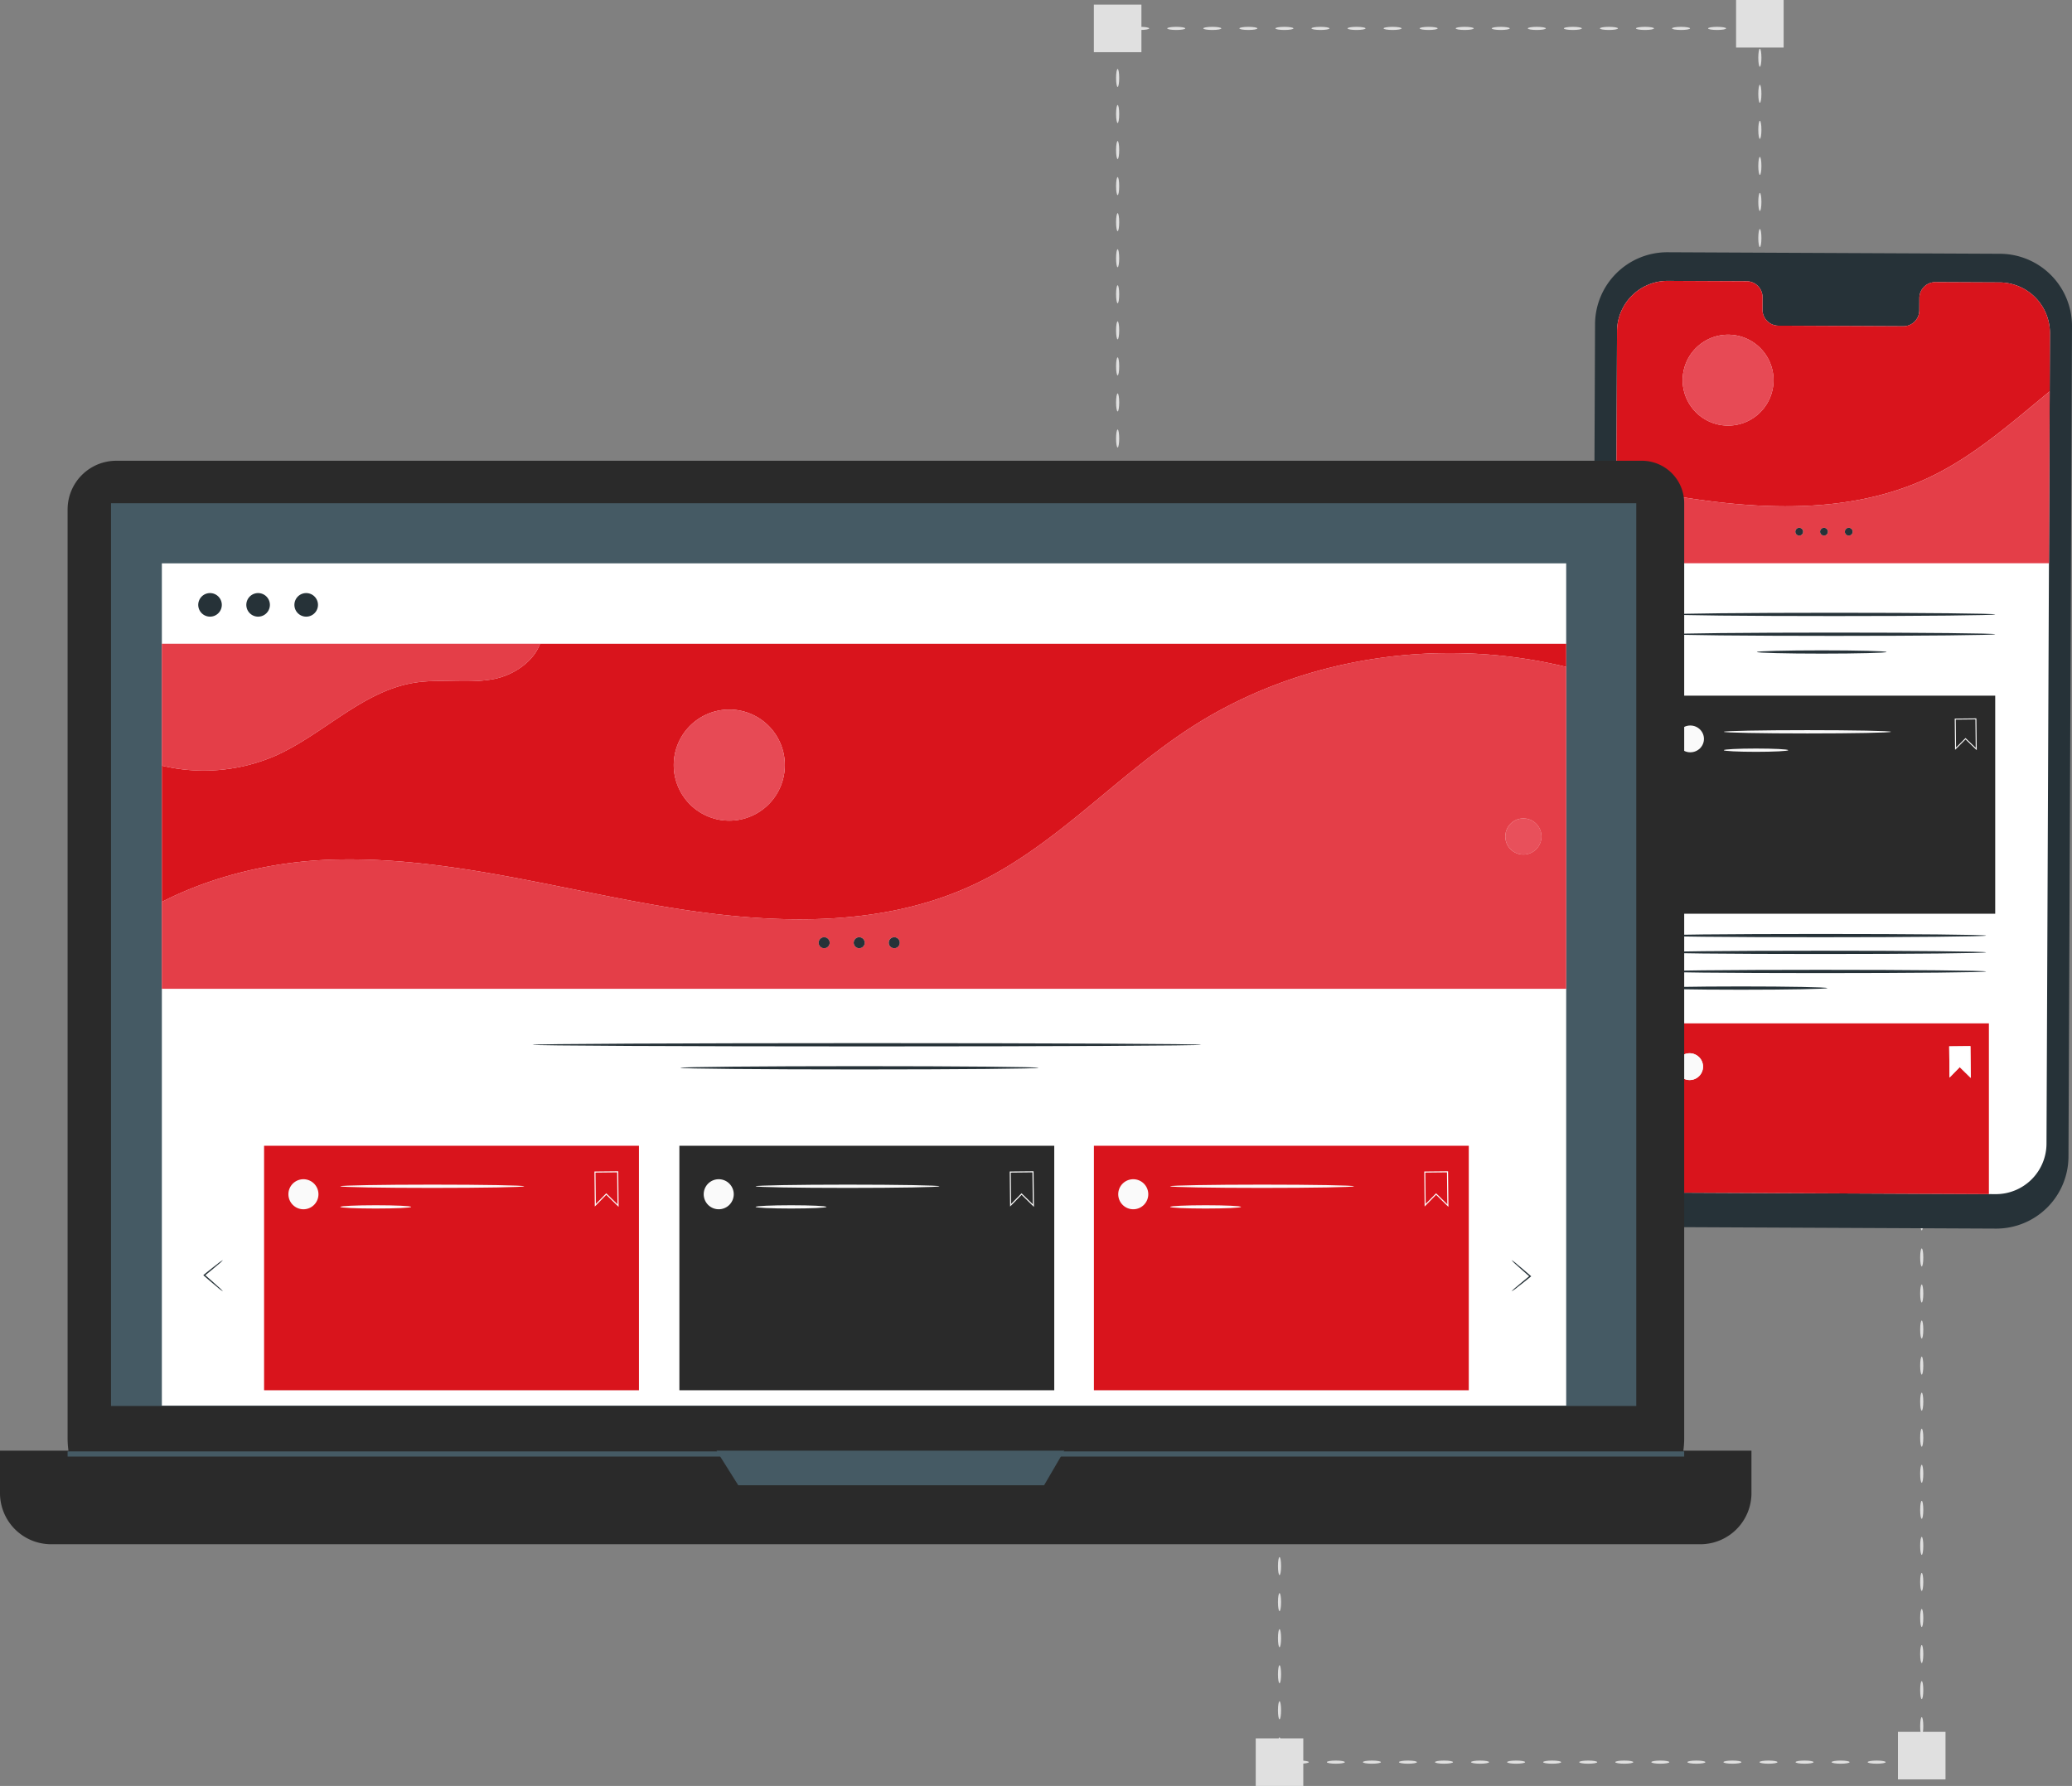 <svg xmlns="http://www.w3.org/2000/svg" width="555.927" height="479.188" viewBox="0 0 555.927 479.188">
  <rect x="0" y="0" width="555.927" height="479.188" fill="#808080" stroke="none"/>
  <g id="cross-platform-3" transform="translate(-855.317 -235.39)">
    <g id="Group_221" data-name="Group 221" transform="translate(1148.804 235.389)">
      <g id="Group_216" data-name="Group 216" transform="translate(5.961 7.203)">
        <g id="Group_75" data-name="Group 75" transform="translate(167.893 170.328)">
          <g id="Group_74" data-name="Group 74">
            <path id="Path_136" data-name="Path 136" d="M1132.4,343.05c0-.231,1.621-.42,3.62-.42l1.218.025-.4.395c.059-1.4.214-2.4.4-2.4s.337,1,.395,2.4l.017.386-.411.008-1.218.025C1134.025,343.47,1132.4,343.281,1132.4,343.05Z" transform="translate(-1132.404 -340.648)" fill="#e0e0e0"/>
          </g>
        </g>
        <g id="Group_77" data-name="Group 77" transform="translate(158.218 172.31)">
          <g id="Group_76" data-name="Group 76">
            <path id="Path_137" data-name="Path 137" d="M1126.668,342.243c0-.231,1.083-.42,2.419-.42s2.419.189,2.419.42-1.083.42-2.419.42S1126.668,342.474,1126.668,342.243Z" transform="translate(-1126.668 -341.823)" fill="#e0e0e0"/>
          </g>
        </g>
        <g id="Group_79" data-name="Group 79" transform="translate(148.546 172.31)">
          <g id="Group_78" data-name="Group 78">
            <path id="Path_138" data-name="Path 138" d="M1120.933,342.243c0-.231,1.083-.42,2.418-.42s2.419.189,2.419.42-1.083.42-2.419.42S1120.933,342.474,1120.933,342.243Z" transform="translate(-1120.933 -341.823)" fill="#e0e0e0"/>
          </g>
        </g>
        <g id="Group_81" data-name="Group 81" transform="translate(138.871 172.31)">
          <g id="Group_80" data-name="Group 80">
            <path id="Path_139" data-name="Path 139" d="M1115.2,342.243c0-.231,1.083-.42,2.419-.42s2.418.189,2.418.42-1.083.42-2.418.42S1115.2,342.474,1115.2,342.243Z" transform="translate(-1115.197 -341.823)" fill="#e0e0e0"/>
          </g>
        </g>
        <g id="Group_83" data-name="Group 83" transform="translate(129.198 172.31)">
          <g id="Group_82" data-name="Group 82">
            <path id="Path_140" data-name="Path 140" d="M1109.462,342.243c0-.231,1.083-.42,2.417-.42s2.418.189,2.418.42-1.083.42-2.418.42S1109.462,342.474,1109.462,342.243Z" transform="translate(-1109.462 -341.823)" fill="#e0e0e0"/>
          </g>
        </g>
        <g id="Group_85" data-name="Group 85" transform="translate(119.524 172.31)">
          <g id="Group_84" data-name="Group 84">
            <path id="Path_141" data-name="Path 141" d="M1103.726,342.243c0-.231,1.083-.42,2.419-.42s2.418.189,2.418.42-1.083.42-2.418.42S1103.726,342.474,1103.726,342.243Z" transform="translate(-1103.726 -341.823)" fill="#e0e0e0"/>
          </g>
        </g>
        <g id="Group_87" data-name="Group 87" transform="translate(109.85 172.31)">
          <g id="Group_86" data-name="Group 86">
            <path id="Path_142" data-name="Path 142" d="M1097.99,342.243c0-.231,1.083-.42,2.419-.42s2.419.189,2.419.42-1.083.42-2.419.42S1097.99,342.474,1097.99,342.243Z" transform="translate(-1097.99 -341.823)" fill="#e0e0e0"/>
          </g>
        </g>
        <g id="Group_89" data-name="Group 89" transform="translate(100.177 172.31)">
          <g id="Group_88" data-name="Group 88">
            <path id="Path_143" data-name="Path 143" d="M1092.255,342.243c0-.231,1.083-.42,2.419-.42s2.419.189,2.419.42-1.083.42-2.419.42S1092.255,342.474,1092.255,342.243Z" transform="translate(-1092.255 -341.823)" fill="#e0e0e0"/>
          </g>
        </g>
        <g id="Group_91" data-name="Group 91" transform="translate(90.502 172.31)">
          <g id="Group_90" data-name="Group 90">
            <path id="Path_144" data-name="Path 144" d="M1086.519,342.243c0-.231,1.083-.42,2.418-.42s2.419.189,2.419.42-1.083.42-2.419.42S1086.519,342.474,1086.519,342.243Z" transform="translate(-1086.519 -341.823)" fill="#e0e0e0"/>
          </g>
        </g>
        <g id="Group_93" data-name="Group 93" transform="translate(80.83 172.31)">
          <g id="Group_92" data-name="Group 92">
            <path id="Path_145" data-name="Path 145" d="M1080.784,342.243c0-.231,1.083-.42,2.417-.42s2.418.189,2.418.42-1.083.42-2.418.42S1080.784,342.474,1080.784,342.243Z" transform="translate(-1080.784 -341.823)" fill="#e0e0e0"/>
          </g>
        </g>
        <g id="Group_95" data-name="Group 95" transform="translate(71.155 172.31)">
          <g id="Group_94" data-name="Group 94">
            <path id="Path_146" data-name="Path 146" d="M1075.048,342.243c0-.231,1.083-.42,2.419-.42s2.418.189,2.418.42-1.083.42-2.418.42S1075.048,342.474,1075.048,342.243Z" transform="translate(-1075.048 -341.823)" fill="#e0e0e0"/>
          </g>
        </g>
        <g id="Group_97" data-name="Group 97" transform="translate(61.481 172.31)">
          <g id="Group_96" data-name="Group 96">
            <path id="Path_147" data-name="Path 147" d="M1069.312,342.243c0-.231,1.083-.42,2.419-.42s2.419.189,2.419.42-1.083.42-2.419.42S1069.312,342.474,1069.312,342.243Z" transform="translate(-1069.312 -341.823)" fill="#e0e0e0"/>
          </g>
        </g>
        <g id="Group_99" data-name="Group 99" transform="translate(51.808 172.31)">
          <g id="Group_98" data-name="Group 98">
            <path id="Path_148" data-name="Path 148" d="M1063.577,342.243c0-.231,1.083-.42,2.418-.42s2.419.189,2.419.42-1.083.42-2.419.42S1063.577,342.474,1063.577,342.243Z" transform="translate(-1063.577 -341.823)" fill="#e0e0e0"/>
          </g>
        </g>
        <g id="Group_101" data-name="Group 101" transform="translate(42.133 172.31)">
          <g id="Group_100" data-name="Group 100">
            <path id="Path_149" data-name="Path 149" d="M1057.841,342.243c0-.231,1.083-.42,2.419-.42s2.419.189,2.419.42-1.083.42-2.419.42S1057.841,342.474,1057.841,342.243Z" transform="translate(-1057.841 -341.823)" fill="#e0e0e0"/>
          </g>
        </g>
        <g id="Group_103" data-name="Group 103" transform="translate(32.461 172.31)">
          <g id="Group_102" data-name="Group 102">
            <path id="Path_150" data-name="Path 150" d="M1052.106,342.243c0-.231,1.083-.42,2.417-.42s2.419.189,2.419.42-1.083.42-2.419.42S1052.106,342.474,1052.106,342.243Z" transform="translate(-1052.106 -341.823)" fill="#e0e0e0"/>
          </g>
        </g>
        <g id="Group_105" data-name="Group 105" transform="translate(22.786 172.31)">
          <g id="Group_104" data-name="Group 104">
            <path id="Path_151" data-name="Path 151" d="M1046.37,342.243c0-.231,1.083-.42,2.418-.42s2.419.189,2.419.42-1.083.42-2.419.42S1046.37,342.474,1046.37,342.243Z" transform="translate(-1046.37 -341.823)" fill="#e0e0e0"/>
          </g>
        </g>
        <g id="Group_107" data-name="Group 107" transform="translate(13.112 172.31)">
          <g id="Group_106" data-name="Group 106">
            <path id="Path_152" data-name="Path 152" d="M1040.634,342.243c0-.231,1.083-.42,2.419-.42s2.418.189,2.418.42-1.083.42-2.418.42S1040.634,342.474,1040.634,342.243Z" transform="translate(-1040.634 -341.823)" fill="#e0e0e0"/>
          </g>
        </g>
        <g id="Group_109" data-name="Group 109" transform="translate(3.439 172.31)">
          <g id="Group_108" data-name="Group 108">
            <path id="Path_153" data-name="Path 153" d="M1034.9,342.243c0-.231,1.083-.42,2.419-.42s2.418.189,2.418.42-1.083.42-2.418.42S1034.9,342.474,1034.9,342.243Z" transform="translate(-1034.899 -341.823)" fill="#e0e0e0"/>
          </g>
        </g>
        <g id="Group_111" data-name="Group 111" transform="translate(0 166.075)">
          <g id="Group_110" data-name="Group 110">
            <path id="Path_154" data-name="Path 154" d="M1033.28,338.126c.231,0,.42,1.083.42,2.419s-.189,2.419-.42,2.419-.42-1.083-.42-2.419S1033.047,338.126,1033.28,338.126Z" transform="translate(-1032.86 -338.126)" fill="#e0e0e0"/>
          </g>
        </g>
        <g id="Group_113" data-name="Group 113" transform="translate(0 156.402)">
          <g id="Group_112" data-name="Group 112">
            <path id="Path_155" data-name="Path 155" d="M1033.28,332.391c.231,0,.42,1.083.42,2.419s-.189,2.417-.42,2.417-.42-1.081-.42-2.417S1033.047,332.391,1033.28,332.391Z" transform="translate(-1032.86 -332.391)" fill="#e0e0e0"/>
          </g>
        </g>
        <g id="Group_115" data-name="Group 115" transform="translate(0 146.727)">
          <g id="Group_114" data-name="Group 114">
            <path id="Path_156" data-name="Path 156" d="M1033.28,326.655c.231,0,.42,1.083.42,2.419s-.189,2.419-.42,2.419-.42-1.083-.42-2.419S1033.047,326.655,1033.28,326.655Z" transform="translate(-1032.86 -326.655)" fill="#e0e0e0"/>
          </g>
        </g>
        <g id="Group_117" data-name="Group 117" transform="translate(0 137.055)">
          <g id="Group_116" data-name="Group 116">
            <path id="Path_157" data-name="Path 157" d="M1033.28,320.92c.231,0,.42,1.081.42,2.417s-.189,2.419-.42,2.419-.42-1.083-.42-2.419S1033.047,320.92,1033.28,320.92Z" transform="translate(-1032.86 -320.92)" fill="#e0e0e0"/>
          </g>
        </g>
        <g id="Group_119" data-name="Group 119" transform="translate(0 127.38)">
          <g id="Group_118" data-name="Group 118">
            <path id="Path_158" data-name="Path 158" d="M1033.28,315.184c.231,0,.42,1.083.42,2.419s-.189,2.419-.42,2.419-.42-1.083-.42-2.419S1033.047,315.184,1033.28,315.184Z" transform="translate(-1032.86 -315.184)" fill="#e0e0e0"/>
          </g>
        </g>
        <g id="Group_121" data-name="Group 121" transform="translate(0 117.706)">
          <g id="Group_120" data-name="Group 120">
            <path id="Path_159" data-name="Path 159" d="M1033.28,309.448c.231,0,.42,1.083.42,2.419s-.189,2.419-.42,2.419-.42-1.083-.42-2.419S1033.047,309.448,1033.28,309.448Z" transform="translate(-1032.86 -309.448)" fill="#e0e0e0"/>
          </g>
        </g>
        <g id="Group_123" data-name="Group 123" transform="translate(0 108.033)">
          <g id="Group_122" data-name="Group 122">
            <path id="Path_160" data-name="Path 160" d="M1033.28,303.713c.231,0,.42,1.083.42,2.419s-.189,2.419-.42,2.419-.42-1.083-.42-2.419S1033.047,303.713,1033.28,303.713Z" transform="translate(-1032.86 -303.713)" fill="#e0e0e0"/>
          </g>
        </g>
        <g id="Group_125" data-name="Group 125" transform="translate(0 98.359)">
          <g id="Group_124" data-name="Group 124">
            <path id="Path_161" data-name="Path 161" d="M1033.28,297.977c.231,0,.42,1.083.42,2.419s-.189,2.419-.42,2.419-.42-1.083-.42-2.419S1033.047,297.977,1033.28,297.977Z" transform="translate(-1032.86 -297.977)" fill="#e0e0e0"/>
          </g>
        </g>
        <g id="Group_127" data-name="Group 127" transform="translate(0 88.686)">
          <g id="Group_126" data-name="Group 126">
            <path id="Path_162" data-name="Path 162" d="M1033.28,292.242c.231,0,.42,1.083.42,2.417s-.189,2.419-.42,2.419-.42-1.083-.42-2.419S1033.047,292.242,1033.28,292.242Z" transform="translate(-1032.86 -292.242)" fill="#e0e0e0"/>
          </g>
        </g>
        <g id="Group_129" data-name="Group 129" transform="translate(0 79.011)">
          <g id="Group_128" data-name="Group 128">
            <path id="Path_163" data-name="Path 163" d="M1033.28,286.506c.231,0,.42,1.083.42,2.419s-.189,2.419-.42,2.419-.42-1.083-.42-2.419S1033.047,286.506,1033.28,286.506Z" transform="translate(-1032.86 -286.506)" fill="#e0e0e0"/>
          </g>
        </g>
        <g id="Group_131" data-name="Group 131" transform="translate(0 69.337)">
          <g id="Group_130" data-name="Group 130">
            <path id="Path_164" data-name="Path 164" d="M1033.28,280.77c.231,0,.42,1.083.42,2.419s-.189,2.419-.42,2.419-.42-1.083-.42-2.419S1033.047,280.77,1033.28,280.77Z" transform="translate(-1032.86 -280.77)" fill="#e0e0e0"/>
          </g>
        </g>
        <g id="Group_133" data-name="Group 133" transform="translate(0 59.664)">
          <g id="Group_132" data-name="Group 132">
            <path id="Path_165" data-name="Path 165" d="M1033.28,275.035c.231,0,.42,1.083.42,2.419s-.189,2.419-.42,2.419-.42-1.083-.42-2.419S1033.047,275.035,1033.28,275.035Z" transform="translate(-1032.86 -275.035)" fill="#e0e0e0"/>
          </g>
        </g>
        <g id="Group_135" data-name="Group 135" transform="translate(0 49.99)">
          <g id="Group_134" data-name="Group 134">
            <path id="Path_166" data-name="Path 166" d="M1033.28,269.3c.231,0,.42,1.083.42,2.419s-.189,2.419-.42,2.419-.42-1.083-.42-2.419S1033.047,269.3,1033.28,269.3Z" transform="translate(-1032.86 -269.299)" fill="#e0e0e0"/>
          </g>
        </g>
        <g id="Group_137" data-name="Group 137" transform="translate(0 40.317)">
          <g id="Group_136" data-name="Group 136">
            <path id="Path_167" data-name="Path 167" d="M1033.28,263.564c.231,0,.42,1.083.42,2.417s-.189,2.419-.42,2.419-.42-1.081-.42-2.419S1033.047,263.564,1033.28,263.564Z" transform="translate(-1032.86 -263.564)" fill="#e0e0e0"/>
          </g>
        </g>
        <g id="Group_139" data-name="Group 139" transform="translate(0 30.642)">
          <g id="Group_138" data-name="Group 138">
            <path id="Path_168" data-name="Path 168" d="M1033.28,257.828c.231,0,.42,1.083.42,2.419s-.189,2.419-.42,2.419-.42-1.083-.42-2.419S1033.047,257.828,1033.28,257.828Z" transform="translate(-1032.86 -257.828)" fill="#e0e0e0"/>
          </g>
        </g>
        <g id="Group_141" data-name="Group 141" transform="translate(0 20.968)">
          <g id="Group_140" data-name="Group 140">
            <path id="Path_169" data-name="Path 169" d="M1033.28,252.092c.231,0,.42,1.083.42,2.419s-.189,2.419-.42,2.419-.42-1.083-.42-2.419S1033.047,252.092,1033.28,252.092Z" transform="translate(-1032.86 -252.092)" fill="#e0e0e0"/>
          </g>
        </g>
        <g id="Group_143" data-name="Group 143" transform="translate(0 11.295)">
          <g id="Group_142" data-name="Group 142">
            <path id="Path_170" data-name="Path 170" d="M1033.28,246.357c.231,0,.42,1.083.42,2.419s-.189,2.419-.42,2.419-.42-1.083-.42-2.419S1033.047,246.357,1033.28,246.357Z" transform="translate(-1032.86 -246.357)" fill="#e0e0e0"/>
          </g>
        </g>
        <g id="Group_145" data-name="Group 145" transform="translate(0 1.621)">
          <g id="Group_144" data-name="Group 144">
            <path id="Path_171" data-name="Path 171" d="M1033.28,240.621c.231,0,.42,1.083.42,2.419s-.189,2.419-.42,2.419-.42-1.083-.42-2.419S1033.047,240.621,1033.28,240.621Z" transform="translate(-1032.86 -240.621)" fill="#e0e0e0"/>
          </g>
        </g>
        <g id="Group_147" data-name="Group 147" transform="translate(4.056)">
          <g id="Group_146" data-name="Group 146">
            <path id="Path_172" data-name="Path 172" d="M1040.1,240.08c0,.233-1.083.42-2.419.42s-2.418-.187-2.418-.42,1.083-.42,2.418-.42S1040.1,239.849,1040.1,240.08Z" transform="translate(-1035.265 -239.66)" fill="#e0e0e0"/>
          </g>
        </g>
        <g id="Group_149" data-name="Group 149" transform="translate(13.729)">
          <g id="Group_148" data-name="Group 148">
            <path id="Path_173" data-name="Path 173" d="M1045.837,240.08c0,.233-1.083.42-2.419.42s-2.419-.187-2.419-.42,1.083-.42,2.419-.42S1045.837,239.849,1045.837,240.08Z" transform="translate(-1041 -239.66)" fill="#e0e0e0"/>
          </g>
        </g>
        <g id="Group_151" data-name="Group 151" transform="translate(23.403)">
          <g id="Group_150" data-name="Group 150">
            <path id="Path_174" data-name="Path 174" d="M1051.573,240.08c0,.233-1.083.42-2.419.42s-2.419-.187-2.419-.42,1.083-.42,2.419-.42S1051.573,239.849,1051.573,240.08Z" transform="translate(-1046.736 -239.66)" fill="#e0e0e0"/>
          </g>
        </g>
        <g id="Group_153" data-name="Group 153" transform="translate(33.077 0)">
          <g id="Group_152" data-name="Group 152">
            <ellipse id="Ellipse_9" data-name="Ellipse 9" cx="2.418" cy="0.42" rx="2.418" ry="0.42" fill="#e0e0e0"/>
          </g>
        </g>
        <g id="Group_155" data-name="Group 155" transform="translate(42.751)">
          <g id="Group_154" data-name="Group 154">
            <path id="Path_175" data-name="Path 175" d="M1063.044,240.08c0,.233-1.083.42-2.419.42s-2.419-.187-2.419-.42,1.083-.42,2.419-.42S1063.044,239.849,1063.044,240.08Z" transform="translate(-1058.207 -239.66)" fill="#e0e0e0"/>
          </g>
        </g>
        <g id="Group_157" data-name="Group 157" transform="translate(52.425)">
          <g id="Group_156" data-name="Group 156">
            <path id="Path_176" data-name="Path 176" d="M1068.779,240.08c0,.233-1.083.42-2.417.42s-2.419-.187-2.419-.42,1.083-.42,2.419-.42S1068.779,239.849,1068.779,240.08Z" transform="translate(-1063.943 -239.66)" fill="#e0e0e0"/>
          </g>
        </g>
        <g id="Group_159" data-name="Group 159" transform="translate(62.098)">
          <g id="Group_158" data-name="Group 158">
            <path id="Path_177" data-name="Path 177" d="M1074.515,240.08c0,.233-1.083.42-2.419.42s-2.419-.187-2.419-.42,1.083-.42,2.419-.42S1074.515,239.849,1074.515,240.08Z" transform="translate(-1069.678 -239.66)" fill="#e0e0e0"/>
          </g>
        </g>
        <g id="Group_161" data-name="Group 161" transform="translate(71.772)">
          <g id="Group_160" data-name="Group 160">
            <path id="Path_178" data-name="Path 178" d="M1080.251,240.08c0,.233-1.083.42-2.418.42s-2.419-.187-2.419-.42,1.083-.42,2.419-.42S1080.251,239.849,1080.251,240.08Z" transform="translate(-1075.414 -239.66)" fill="#e0e0e0"/>
          </g>
        </g>
        <g id="Group_163" data-name="Group 163" transform="translate(81.445)">
          <g id="Group_162" data-name="Group 162">
            <path id="Path_179" data-name="Path 179" d="M1085.986,240.08c0,.233-1.083.42-2.419.42s-2.418-.187-2.418-.42,1.083-.42,2.418-.42S1085.986,239.849,1085.986,240.08Z" transform="translate(-1081.149 -239.66)" fill="#e0e0e0"/>
          </g>
        </g>
        <g id="Group_165" data-name="Group 165" transform="translate(91.12)">
          <g id="Group_164" data-name="Group 164">
            <path id="Path_180" data-name="Path 180" d="M1091.722,240.08c0,.233-1.083.42-2.419.42s-2.418-.187-2.418-.42,1.083-.42,2.418-.42S1091.722,239.849,1091.722,240.08Z" transform="translate(-1086.885 -239.66)" fill="#e0e0e0"/>
          </g>
        </g>
        <g id="Group_167" data-name="Group 167" transform="translate(100.794)">
          <g id="Group_166" data-name="Group 166">
            <path id="Path_181" data-name="Path 181" d="M1097.457,240.08c0,.233-1.083.42-2.417.42s-2.419-.187-2.419-.42,1.083-.42,2.419-.42S1097.457,239.849,1097.457,240.08Z" transform="translate(-1092.621 -239.66)" fill="#e0e0e0"/>
          </g>
        </g>
        <g id="Group_169" data-name="Group 169" transform="translate(110.467)">
          <g id="Group_168" data-name="Group 168">
            <path id="Path_182" data-name="Path 182" d="M1103.193,240.08c0,.233-1.083.42-2.419.42s-2.419-.187-2.419-.42,1.083-.42,2.419-.42S1103.193,239.849,1103.193,240.08Z" transform="translate(-1098.356 -239.66)" fill="#e0e0e0"/>
          </g>
        </g>
        <g id="Group_171" data-name="Group 171" transform="translate(120.141)">
          <g id="Group_170" data-name="Group 170">
            <path id="Path_183" data-name="Path 183" d="M1108.929,240.08c0,.233-1.083.42-2.419.42s-2.419-.187-2.419-.42,1.083-.42,2.419-.42S1108.929,239.849,1108.929,240.08Z" transform="translate(-1104.092 -239.66)" fill="#e0e0e0"/>
          </g>
        </g>
        <g id="Group_173" data-name="Group 173" transform="translate(129.814)">
          <g id="Group_172" data-name="Group 172">
            <path id="Path_184" data-name="Path 184" d="M1114.664,240.08c0,.233-1.083.42-2.419.42s-2.419-.187-2.419-.42,1.083-.42,2.419-.42S1114.664,239.849,1114.664,240.08Z" transform="translate(-1109.827 -239.66)" fill="#e0e0e0"/>
          </g>
        </g>
        <g id="Group_175" data-name="Group 175" transform="translate(139.488)">
          <g id="Group_174" data-name="Group 174">
            <path id="Path_185" data-name="Path 185" d="M1120.4,240.08c0,.233-1.083.42-2.419.42s-2.419-.187-2.419-.42,1.083-.42,2.419-.42S1120.4,239.849,1120.4,240.08Z" transform="translate(-1115.563 -239.66)" fill="#e0e0e0"/>
          </g>
        </g>
        <g id="Group_177" data-name="Group 177" transform="translate(149.163)">
          <g id="Group_176" data-name="Group 176">
            <path id="Path_186" data-name="Path 186" d="M1126.135,240.08c0,.233-1.083.42-2.417.42s-2.419-.187-2.419-.42,1.083-.42,2.419-.42S1126.135,239.849,1126.135,240.08Z" transform="translate(-1121.299 -239.66)" fill="#e0e0e0"/>
          </g>
        </g>
        <g id="Group_179" data-name="Group 179" transform="translate(158.836)">
          <g id="Group_178" data-name="Group 178">
            <path id="Path_187" data-name="Path 187" d="M1131.871,240.08c0,.233-1.083.42-2.418.42s-2.419-.187-2.419-.42,1.083-.42,2.419-.42S1131.871,239.849,1131.871,240.08Z" transform="translate(-1127.034 -239.66)" fill="#e0e0e0"/>
          </g>
        </g>
        <g id="Group_181" data-name="Group 181" transform="translate(168.51)">
          <g id="Group_180" data-name="Group 180">
            <path id="Path_188" data-name="Path 188" d="M1136.99,240.7c-.108,0-.206-.231-.28-.617l.28.28a10.008,10.008,0,0,1-1.8.14c-1.336,0-2.418-.187-2.418-.42s1.083-.42,2.418-.42a9.985,9.985,0,0,1,1.8.142l.319.064-.041.214C1137.194,240.466,1137.1,240.7,1136.99,240.7Z" transform="translate(-1132.77 -239.66)" fill="#e0e0e0"/>
          </g>
        </g>
        <g id="Group_183" data-name="Group 183" transform="translate(172.31 5.874)">
          <g id="Group_182" data-name="Group 182">
            <path id="Path_189" data-name="Path 189" d="M1135.443,247.98c-.233,0-.42-1.083-.42-2.419s.187-2.419.42-2.419.42,1.083.42,2.419S1135.674,247.98,1135.443,247.98Z" transform="translate(-1135.023 -243.143)" fill="#e0e0e0"/>
          </g>
        </g>
        <g id="Group_185" data-name="Group 185" transform="translate(172.31 15.549)">
          <g id="Group_184" data-name="Group 184">
            <path id="Path_190" data-name="Path 190" d="M1135.443,253.715c-.233,0-.42-1.083-.42-2.417s.187-2.419.42-2.419.42,1.081.42,2.419S1135.674,253.715,1135.443,253.715Z" transform="translate(-1135.023 -248.879)" fill="#e0e0e0"/>
          </g>
        </g>
        <g id="Group_187" data-name="Group 187" transform="translate(172.31 25.222)">
          <g id="Group_186" data-name="Group 186">
            <path id="Path_191" data-name="Path 191" d="M1135.443,259.451c-.233,0-.42-1.083-.42-2.419s.187-2.419.42-2.419.42,1.083.42,2.419S1135.674,259.451,1135.443,259.451Z" transform="translate(-1135.023 -254.614)" fill="#e0e0e0"/>
          </g>
        </g>
        <g id="Group_189" data-name="Group 189" transform="translate(172.31 34.896)">
          <g id="Group_188" data-name="Group 188">
            <path id="Path_192" data-name="Path 192" d="M1135.443,265.187c-.233,0-.42-1.083-.42-2.419s.187-2.419.42-2.419.42,1.083.42,2.419S1135.674,265.187,1135.443,265.187Z" transform="translate(-1135.023 -260.35)" fill="#e0e0e0"/>
          </g>
        </g>
        <g id="Group_191" data-name="Group 191" transform="translate(172.31 44.569)">
          <g id="Group_190" data-name="Group 190">
            <path id="Path_193" data-name="Path 193" d="M1135.443,270.922c-.233,0-.42-1.083-.42-2.419s.187-2.419.42-2.419.42,1.083.42,2.419S1135.674,270.922,1135.443,270.922Z" transform="translate(-1135.023 -266.085)" fill="#e0e0e0"/>
          </g>
        </g>
        <g id="Group_193" data-name="Group 193" transform="translate(172.31 54.243)">
          <g id="Group_192" data-name="Group 192">
            <path id="Path_194" data-name="Path 194" d="M1135.443,276.658c-.233,0-.42-1.083-.42-2.419s.187-2.419.42-2.419.42,1.083.42,2.419S1135.674,276.658,1135.443,276.658Z" transform="translate(-1135.023 -271.821)" fill="#e0e0e0"/>
          </g>
        </g>
        <g id="Group_195" data-name="Group 195" transform="translate(172.31 63.918)">
          <g id="Group_194" data-name="Group 194">
            <path id="Path_195" data-name="Path 195" d="M1135.443,282.393c-.233,0-.42-1.083-.42-2.419s.187-2.417.42-2.417.42,1.081.42,2.417S1135.674,282.393,1135.443,282.393Z" transform="translate(-1135.023 -277.557)" fill="#e0e0e0"/>
          </g>
        </g>
        <g id="Group_197" data-name="Group 197" transform="translate(172.31 73.591)">
          <g id="Group_196" data-name="Group 196">
            <path id="Path_196" data-name="Path 196" d="M1135.443,288.129c-.233,0-.42-1.083-.42-2.419s.187-2.419.42-2.419.42,1.083.42,2.419S1135.674,288.129,1135.443,288.129Z" transform="translate(-1135.023 -283.292)" fill="#e0e0e0"/>
          </g>
        </g>
        <g id="Group_199" data-name="Group 199" transform="translate(172.31 83.265)">
          <g id="Group_198" data-name="Group 198">
            <path id="Path_197" data-name="Path 197" d="M1135.443,293.865c-.233,0-.42-1.083-.42-2.419s.187-2.419.42-2.419.42,1.083.42,2.419S1135.674,293.865,1135.443,293.865Z" transform="translate(-1135.023 -289.028)" fill="#e0e0e0"/>
          </g>
        </g>
        <g id="Group_201" data-name="Group 201" transform="translate(172.31 92.938)">
          <g id="Group_200" data-name="Group 200">
            <path id="Path_198" data-name="Path 198" d="M1135.443,299.6c-.233,0-.42-1.083-.42-2.419s.187-2.419.42-2.419.42,1.083.42,2.419S1135.674,299.6,1135.443,299.6Z" transform="translate(-1135.023 -294.763)" fill="#e0e0e0"/>
          </g>
        </g>
        <g id="Group_203" data-name="Group 203" transform="translate(172.31 102.612)">
          <g id="Group_202" data-name="Group 202">
            <path id="Path_199" data-name="Path 199" d="M1135.443,305.336c-.233,0-.42-1.083-.42-2.419s.187-2.419.42-2.419.42,1.083.42,2.419S1135.674,305.336,1135.443,305.336Z" transform="translate(-1135.023 -300.499)" fill="#e0e0e0"/>
          </g>
        </g>
        <g id="Group_205" data-name="Group 205" transform="translate(172.31 112.287)">
          <g id="Group_204" data-name="Group 204">
            <path id="Path_200" data-name="Path 200" d="M1135.443,311.071c-.233,0-.42-1.083-.42-2.419s.187-2.417.42-2.417.42,1.081.42,2.417S1135.674,311.071,1135.443,311.071Z" transform="translate(-1135.023 -306.235)" fill="#e0e0e0"/>
          </g>
        </g>
        <g id="Group_207" data-name="Group 207" transform="translate(172.31 121.959)">
          <g id="Group_206" data-name="Group 206">
            <path id="Path_201" data-name="Path 201" d="M1135.443,316.807c-.233,0-.42-1.083-.42-2.419s.187-2.419.42-2.419.42,1.083.42,2.419S1135.674,316.807,1135.443,316.807Z" transform="translate(-1135.023 -311.97)" fill="#e0e0e0"/>
          </g>
        </g>
        <g id="Group_209" data-name="Group 209" transform="translate(172.31 131.634)">
          <g id="Group_208" data-name="Group 208">
            <path id="Path_202" data-name="Path 202" d="M1135.443,322.543c-.233,0-.42-1.083-.42-2.419s.187-2.419.42-2.419.42,1.083.42,2.419S1135.674,322.543,1135.443,322.543Z" transform="translate(-1135.023 -317.706)" fill="#e0e0e0"/>
          </g>
        </g>
        <g id="Group_211" data-name="Group 211" transform="translate(172.31 141.307)">
          <g id="Group_210" data-name="Group 210">
            <path id="Path_203" data-name="Path 203" d="M1135.443,328.278c-.233,0-.42-1.083-.42-2.419s.187-2.419.42-2.419.42,1.083.42,2.419S1135.674,328.278,1135.443,328.278Z" transform="translate(-1135.023 -323.441)" fill="#e0e0e0"/>
          </g>
        </g>
        <g id="Group_213" data-name="Group 213" transform="translate(172.31 150.981)">
          <g id="Group_212" data-name="Group 212">
            <path id="Path_204" data-name="Path 204" d="M1135.443,334.014c-.233,0-.42-1.083-.42-2.419s.187-2.419.42-2.419.42,1.083.42,2.419S1135.674,334.014,1135.443,334.014Z" transform="translate(-1135.023 -329.177)" fill="#e0e0e0"/>
          </g>
        </g>
        <g id="Group_215" data-name="Group 215" transform="translate(172.31 160.656)">
          <g id="Group_214" data-name="Group 214">
            <path id="Path_205" data-name="Path 205" d="M1135.443,339.749c-.233,0-.42-1.083-.42-2.419s.187-2.417.42-2.417.42,1.081.42,2.417S1135.674,339.749,1135.443,339.749Z" transform="translate(-1135.023 -334.913)" fill="#e0e0e0"/>
          </g>
        </g>
      </g>
      <g id="Group_217" data-name="Group 217" transform="translate(172.31 171.806)">
        <rect id="Rectangle_1" data-name="Rectangle 1" width="12.761" height="12.761" fill="#e0e0e0"/>
      </g>
      <g id="Group_218" data-name="Group 218" transform="translate(0 173.552)">
        <rect id="Rectangle_2" data-name="Rectangle 2" width="12.762" height="12.761" fill="#e0e0e0"/>
      </g>
      <g id="Group_219" data-name="Group 219" transform="translate(172.31)">
        <rect id="Rectangle_3" data-name="Rectangle 3" width="12.761" height="12.762" fill="#e0e0e0"/>
      </g>
      <g id="Group_220" data-name="Group 220" transform="translate(0 1.242)">
        <rect id="Rectangle_4" data-name="Rectangle 4" width="12.762" height="12.761" fill="#e0e0e0"/>
      </g>
    </g>
    <g id="Group_369" data-name="Group 369" transform="translate(1192.236 528.264)">
      <g id="Group_364" data-name="Group 364" transform="translate(5.961 7.203)">
        <g id="Group_223" data-name="Group 223" transform="translate(167.893 170.328)">
          <g id="Group_222" data-name="Group 222">
            <path id="Path_206" data-name="Path 206" d="M1158.155,516.7c0-.233,1.621-.42,3.619-.42l1.218.023-.4.4c.059-1.4.214-2.4.4-2.4s.337,1,.395,2.4l.017.386-.411.008-1.218.025C1159.776,517.116,1158.155,516.927,1158.155,516.7Z" transform="translate(-1158.155 -514.294)" fill="#e0e0e0"/>
          </g>
        </g>
        <g id="Group_225" data-name="Group 225" transform="translate(158.218 172.31)">
          <g id="Group_224" data-name="Group 224">
            <path id="Path_207" data-name="Path 207" d="M1152.419,515.889c0-.233,1.083-.42,2.419-.42s2.419.187,2.419.42-1.083.42-2.419.42S1152.419,516.12,1152.419,515.889Z" transform="translate(-1152.419 -515.469)" fill="#e0e0e0"/>
          </g>
        </g>
        <g id="Group_227" data-name="Group 227" transform="translate(148.546 172.31)">
          <g id="Group_226" data-name="Group 226">
            <path id="Path_208" data-name="Path 208" d="M1146.684,515.889c0-.233,1.083-.42,2.419-.42s2.418.187,2.418.42-1.083.42-2.418.42S1146.684,516.12,1146.684,515.889Z" transform="translate(-1146.684 -515.469)" fill="#e0e0e0"/>
          </g>
        </g>
        <g id="Group_229" data-name="Group 229" transform="translate(138.871 172.31)">
          <g id="Group_228" data-name="Group 228">
            <path id="Path_209" data-name="Path 209" d="M1140.948,515.889c0-.233,1.083-.42,2.419-.42s2.419.187,2.419.42-1.083.42-2.419.42S1140.948,516.12,1140.948,515.889Z" transform="translate(-1140.948 -515.469)" fill="#e0e0e0"/>
          </g>
        </g>
        <g id="Group_231" data-name="Group 231" transform="translate(129.198 172.31)">
          <g id="Group_230" data-name="Group 230">
            <path id="Path_210" data-name="Path 210" d="M1135.213,515.889c0-.233,1.083-.42,2.417-.42s2.418.187,2.418.42-1.081.42-2.418.42S1135.213,516.12,1135.213,515.889Z" transform="translate(-1135.213 -515.469)" fill="#e0e0e0"/>
          </g>
        </g>
        <g id="Group_233" data-name="Group 233" transform="translate(119.524 172.31)">
          <g id="Group_232" data-name="Group 232">
            <path id="Path_211" data-name="Path 211" d="M1129.477,515.889c0-.233,1.083-.42,2.419-.42s2.418.187,2.418.42-1.083.42-2.418.42S1129.477,516.12,1129.477,515.889Z" transform="translate(-1129.477 -515.469)" fill="#e0e0e0"/>
          </g>
        </g>
        <g id="Group_235" data-name="Group 235" transform="translate(109.85 172.31)">
          <g id="Group_234" data-name="Group 234">
            <path id="Path_212" data-name="Path 212" d="M1123.741,515.889c0-.233,1.083-.42,2.419-.42s2.419.187,2.419.42-1.083.42-2.419.42S1123.741,516.12,1123.741,515.889Z" transform="translate(-1123.741 -515.469)" fill="#e0e0e0"/>
          </g>
        </g>
        <g id="Group_237" data-name="Group 237" transform="translate(100.177 172.31)">
          <g id="Group_236" data-name="Group 236">
            <path id="Path_213" data-name="Path 213" d="M1118.006,515.889c0-.233,1.083-.42,2.419-.42s2.419.187,2.419.42-1.083.42-2.419.42S1118.006,516.12,1118.006,515.889Z" transform="translate(-1118.006 -515.469)" fill="#e0e0e0"/>
          </g>
        </g>
        <g id="Group_239" data-name="Group 239" transform="translate(90.502 172.31)">
          <g id="Group_238" data-name="Group 238">
            <path id="Path_214" data-name="Path 214" d="M1112.27,515.889c0-.233,1.083-.42,2.418-.42s2.419.187,2.419.42-1.083.42-2.419.42S1112.27,516.12,1112.27,515.889Z" transform="translate(-1112.27 -515.469)" fill="#e0e0e0"/>
          </g>
        </g>
        <g id="Group_241" data-name="Group 241" transform="translate(80.83 172.31)">
          <g id="Group_240" data-name="Group 240">
            <path id="Path_215" data-name="Path 215" d="M1106.535,515.889c0-.233,1.083-.42,2.417-.42s2.418.187,2.418.42-1.081.42-2.418.42S1106.535,516.12,1106.535,515.889Z" transform="translate(-1106.535 -515.469)" fill="#e0e0e0"/>
          </g>
        </g>
        <g id="Group_243" data-name="Group 243" transform="translate(71.155 172.31)">
          <g id="Group_242" data-name="Group 242">
            <path id="Path_216" data-name="Path 216" d="M1100.8,515.889c0-.233,1.083-.42,2.419-.42s2.419.187,2.419.42-1.083.42-2.419.42S1100.8,516.12,1100.8,515.889Z" transform="translate(-1100.799 -515.469)" fill="#e0e0e0"/>
          </g>
        </g>
        <g id="Group_245" data-name="Group 245" transform="translate(61.481 172.31)">
          <g id="Group_244" data-name="Group 244">
            <path id="Path_217" data-name="Path 217" d="M1095.063,515.889c0-.233,1.083-.42,2.419-.42s2.419.187,2.419.42-1.083.42-2.419.42S1095.063,516.12,1095.063,515.889Z" transform="translate(-1095.063 -515.469)" fill="#e0e0e0"/>
          </g>
        </g>
        <g id="Group_247" data-name="Group 247" transform="translate(51.808 172.31)">
          <g id="Group_246" data-name="Group 246">
            <path id="Path_218" data-name="Path 218" d="M1089.328,515.889c0-.233,1.083-.42,2.419-.42s2.419.187,2.419.42-1.083.42-2.419.42S1089.328,516.12,1089.328,515.889Z" transform="translate(-1089.328 -515.469)" fill="#e0e0e0"/>
          </g>
        </g>
        <g id="Group_249" data-name="Group 249" transform="translate(42.134 172.31)">
          <g id="Group_248" data-name="Group 248">
            <path id="Path_219" data-name="Path 219" d="M1083.592,515.889c0-.233,1.083-.42,2.419-.42s2.418.187,2.418.42-1.083.42-2.418.42S1083.592,516.12,1083.592,515.889Z" transform="translate(-1083.592 -515.469)" fill="#e0e0e0"/>
          </g>
        </g>
        <g id="Group_251" data-name="Group 251" transform="translate(32.461 172.31)">
          <g id="Group_250" data-name="Group 250">
            <path id="Path_220" data-name="Path 220" d="M1077.857,515.889c0-.233,1.083-.42,2.417-.42s2.419.187,2.419.42-1.081.42-2.419.42S1077.857,516.12,1077.857,515.889Z" transform="translate(-1077.857 -515.469)" fill="#e0e0e0"/>
          </g>
        </g>
        <g id="Group_253" data-name="Group 253" transform="translate(22.786 172.31)">
          <g id="Group_252" data-name="Group 252">
            <path id="Path_221" data-name="Path 221" d="M1072.121,515.889c0-.233,1.083-.42,2.419-.42s2.418.187,2.418.42-1.083.42-2.418.42S1072.121,516.12,1072.121,515.889Z" transform="translate(-1072.121 -515.469)" fill="#e0e0e0"/>
          </g>
        </g>
        <g id="Group_255" data-name="Group 255" transform="translate(13.112 172.31)">
          <g id="Group_254" data-name="Group 254">
            <path id="Path_222" data-name="Path 222" d="M1066.385,515.889c0-.233,1.083-.42,2.418-.42s2.419.187,2.419.42-1.083.42-2.419.42S1066.385,516.12,1066.385,515.889Z" transform="translate(-1066.385 -515.469)" fill="#e0e0e0"/>
          </g>
        </g>
        <g id="Group_257" data-name="Group 257" transform="translate(3.439 172.31)">
          <g id="Group_256" data-name="Group 256">
            <path id="Path_223" data-name="Path 223" d="M1060.65,515.889c0-.233,1.083-.42,2.419-.42s2.418.187,2.418.42-1.083.42-2.418.42S1060.65,516.12,1060.65,515.889Z" transform="translate(-1060.65 -515.469)" fill="#e0e0e0"/>
          </g>
        </g>
        <g id="Group_259" data-name="Group 259" transform="translate(0 166.075)">
          <g id="Group_258" data-name="Group 258">
            <path id="Path_224" data-name="Path 224" d="M1059.031,511.772c.231,0,.42,1.083.42,2.419s-.189,2.419-.42,2.419-.42-1.083-.42-2.419S1058.8,511.772,1059.031,511.772Z" transform="translate(-1058.611 -511.772)" fill="#e0e0e0"/>
          </g>
        </g>
        <g id="Group_261" data-name="Group 261" transform="translate(0 156.4)">
          <g id="Group_260" data-name="Group 260">
            <path id="Path_225" data-name="Path 225" d="M1059.031,506.036c.231,0,.42,1.083.42,2.419s-.189,2.419-.42,2.419-.42-1.083-.42-2.419S1058.8,506.036,1059.031,506.036Z" transform="translate(-1058.611 -506.036)" fill="#e0e0e0"/>
          </g>
        </g>
        <g id="Group_263" data-name="Group 263" transform="translate(0 146.727)">
          <g id="Group_262" data-name="Group 262">
            <path id="Path_226" data-name="Path 226" d="M1059.031,500.3c.231,0,.42,1.083.42,2.419s-.189,2.419-.42,2.419-.42-1.083-.42-2.419S1058.8,500.3,1059.031,500.3Z" transform="translate(-1058.611 -500.301)" fill="#e0e0e0"/>
          </g>
        </g>
        <g id="Group_265" data-name="Group 265" transform="translate(0 137.053)">
          <g id="Group_264" data-name="Group 264">
            <path id="Path_227" data-name="Path 227" d="M1059.031,494.565c.231,0,.42,1.083.42,2.419s-.189,2.419-.42,2.419-.42-1.083-.42-2.419S1058.8,494.565,1059.031,494.565Z" transform="translate(-1058.611 -494.565)" fill="#e0e0e0"/>
          </g>
        </g>
        <g id="Group_267" data-name="Group 267" transform="translate(0 127.38)">
          <g id="Group_266" data-name="Group 266">
            <path id="Path_228" data-name="Path 228" d="M1059.031,488.83c.231,0,.42,1.083.42,2.419s-.189,2.417-.42,2.417-.42-1.081-.42-2.417S1058.8,488.83,1059.031,488.83Z" transform="translate(-1058.611 -488.83)" fill="#e0e0e0"/>
          </g>
        </g>
        <g id="Group_269" data-name="Group 269" transform="translate(0 117.706)">
          <g id="Group_268" data-name="Group 268">
            <path id="Path_229" data-name="Path 229" d="M1059.031,483.094c.231,0,.42,1.083.42,2.419s-.189,2.419-.42,2.419-.42-1.083-.42-2.419S1058.8,483.094,1059.031,483.094Z" transform="translate(-1058.611 -483.094)" fill="#e0e0e0"/>
          </g>
        </g>
        <g id="Group_271" data-name="Group 271" transform="translate(0 108.033)">
          <g id="Group_270" data-name="Group 270">
            <path id="Path_230" data-name="Path 230" d="M1059.031,477.359c.231,0,.42,1.083.42,2.417s-.189,2.419-.42,2.419-.42-1.083-.42-2.419S1058.8,477.359,1059.031,477.359Z" transform="translate(-1058.611 -477.359)" fill="#e0e0e0"/>
          </g>
        </g>
        <g id="Group_273" data-name="Group 273" transform="translate(0 98.359)">
          <g id="Group_272" data-name="Group 272">
            <path id="Path_231" data-name="Path 231" d="M1059.031,471.623c.231,0,.42,1.083.42,2.419s-.189,2.419-.42,2.419-.42-1.083-.42-2.419S1058.8,471.623,1059.031,471.623Z" transform="translate(-1058.611 -471.623)" fill="#e0e0e0"/>
          </g>
        </g>
        <g id="Group_275" data-name="Group 275" transform="translate(0 88.684)">
          <g id="Group_274" data-name="Group 274">
            <path id="Path_232" data-name="Path 232" d="M1059.031,465.887c.231,0,.42,1.083.42,2.419s-.189,2.419-.42,2.419-.42-1.083-.42-2.419S1058.8,465.887,1059.031,465.887Z" transform="translate(-1058.611 -465.887)" fill="#e0e0e0"/>
          </g>
        </g>
        <g id="Group_277" data-name="Group 277" transform="translate(0 79.011)">
          <g id="Group_276" data-name="Group 276">
            <path id="Path_233" data-name="Path 233" d="M1059.031,460.152c.231,0,.42,1.083.42,2.419s-.189,2.419-.42,2.419-.42-1.083-.42-2.419S1058.8,460.152,1059.031,460.152Z" transform="translate(-1058.611 -460.152)" fill="#e0e0e0"/>
          </g>
        </g>
        <g id="Group_279" data-name="Group 279" transform="translate(0 69.337)">
          <g id="Group_278" data-name="Group 278">
            <path id="Path_234" data-name="Path 234" d="M1059.031,454.416c.231,0,.42,1.083.42,2.419s-.189,2.419-.42,2.419-.42-1.083-.42-2.419S1058.8,454.416,1059.031,454.416Z" transform="translate(-1058.611 -454.416)" fill="#e0e0e0"/>
          </g>
        </g>
        <g id="Group_281" data-name="Group 281" transform="translate(0 59.664)">
          <g id="Group_280" data-name="Group 280">
            <path id="Path_235" data-name="Path 235" d="M1059.031,448.681c.231,0,.42,1.083.42,2.417s-.189,2.419-.42,2.419-.42-1.083-.42-2.419S1058.8,448.681,1059.031,448.681Z" transform="translate(-1058.611 -448.681)" fill="#e0e0e0"/>
          </g>
        </g>
        <g id="Group_283" data-name="Group 283" transform="translate(0 49.99)">
          <g id="Group_282" data-name="Group 282">
            <path id="Path_236" data-name="Path 236" d="M1059.031,442.945c.231,0,.42,1.083.42,2.419s-.189,2.419-.42,2.419-.42-1.083-.42-2.419S1058.8,442.945,1059.031,442.945Z" transform="translate(-1058.611 -442.945)" fill="#e0e0e0"/>
          </g>
        </g>
        <g id="Group_285" data-name="Group 285" transform="translate(0 40.315)">
          <g id="Group_284" data-name="Group 284">
            <path id="Path_237" data-name="Path 237" d="M1059.031,437.209c.231,0,.42,1.083.42,2.419s-.189,2.419-.42,2.419-.42-1.083-.42-2.419S1058.8,437.209,1059.031,437.209Z" transform="translate(-1058.611 -437.209)" fill="#e0e0e0"/>
          </g>
        </g>
        <g id="Group_287" data-name="Group 287" transform="translate(0 30.642)">
          <g id="Group_286" data-name="Group 286">
            <path id="Path_238" data-name="Path 238" d="M1059.031,431.474c.231,0,.42,1.083.42,2.419s-.189,2.419-.42,2.419-.42-1.083-.42-2.419S1058.8,431.474,1059.031,431.474Z" transform="translate(-1058.611 -431.474)" fill="#e0e0e0"/>
          </g>
        </g>
        <g id="Group_289" data-name="Group 289" transform="translate(0 20.968)">
          <g id="Group_288" data-name="Group 288">
            <path id="Path_239" data-name="Path 239" d="M1059.031,425.738c.231,0,.42,1.083.42,2.419s-.189,2.419-.42,2.419-.42-1.083-.42-2.419S1058.8,425.738,1059.031,425.738Z" transform="translate(-1058.611 -425.738)" fill="#e0e0e0"/>
          </g>
        </g>
        <g id="Group_291" data-name="Group 291" transform="translate(0 11.295)">
          <g id="Group_290" data-name="Group 290">
            <path id="Path_240" data-name="Path 240" d="M1059.031,420c.231,0,.42,1.083.42,2.417s-.189,2.419-.42,2.419-.42-1.083-.42-2.419S1058.8,420,1059.031,420Z" transform="translate(-1058.611 -420.003)" fill="#e0e0e0"/>
          </g>
        </g>
        <g id="Group_293" data-name="Group 293" transform="translate(0 1.621)">
          <g id="Group_292" data-name="Group 292">
            <path id="Path_241" data-name="Path 241" d="M1059.031,414.267c.231,0,.42,1.083.42,2.419s-.189,2.419-.42,2.419-.42-1.083-.42-2.419S1058.8,414.267,1059.031,414.267Z" transform="translate(-1058.611 -414.267)" fill="#e0e0e0"/>
          </g>
        </g>
        <g id="Group_295" data-name="Group 295" transform="translate(4.056)">
          <g id="Group_294" data-name="Group 294">
            <path id="Path_242" data-name="Path 242" d="M1065.853,413.726c0,.231-1.083.42-2.419.42s-2.418-.189-2.418-.42,1.083-.42,2.418-.42S1065.853,413.493,1065.853,413.726Z" transform="translate(-1061.016 -413.306)" fill="#e0e0e0"/>
          </g>
        </g>
        <g id="Group_297" data-name="Group 297" transform="translate(13.729)">
          <g id="Group_296" data-name="Group 296">
            <path id="Path_243" data-name="Path 243" d="M1071.588,413.726c0,.231-1.083.42-2.419.42s-2.419-.189-2.419-.42,1.083-.42,2.419-.42S1071.588,413.493,1071.588,413.726Z" transform="translate(-1066.751 -413.306)" fill="#e0e0e0"/>
          </g>
        </g>
        <g id="Group_299" data-name="Group 299" transform="translate(23.404)">
          <g id="Group_298" data-name="Group 298">
            <path id="Path_244" data-name="Path 244" d="M1077.324,413.726c0,.231-1.083.42-2.419.42s-2.418-.189-2.418-.42,1.083-.42,2.418-.42S1077.324,413.493,1077.324,413.726Z" transform="translate(-1072.487 -413.306)" fill="#e0e0e0"/>
          </g>
        </g>
        <g id="Group_301" data-name="Group 301" transform="translate(33.077 0)">
          <g id="Group_300" data-name="Group 300">
            <ellipse id="Ellipse_10" data-name="Ellipse 10" cx="2.418" cy="0.42" rx="2.418" ry="0.42" fill="#e0e0e0"/>
          </g>
        </g>
        <g id="Group_303" data-name="Group 303" transform="translate(42.751)">
          <g id="Group_302" data-name="Group 302">
            <path id="Path_245" data-name="Path 245" d="M1088.8,413.726c0,.231-1.083.42-2.419.42s-2.418-.189-2.418-.42,1.083-.42,2.418-.42S1088.8,413.493,1088.8,413.726Z" transform="translate(-1083.958 -413.306)" fill="#e0e0e0"/>
          </g>
        </g>
        <g id="Group_305" data-name="Group 305" transform="translate(52.425)">
          <g id="Group_304" data-name="Group 304">
            <path id="Path_246" data-name="Path 246" d="M1094.531,413.726c0,.231-1.083.42-2.419.42s-2.419-.189-2.419-.42,1.083-.42,2.419-.42S1094.531,413.493,1094.531,413.726Z" transform="translate(-1089.694 -413.306)" fill="#e0e0e0"/>
          </g>
        </g>
        <g id="Group_307" data-name="Group 307" transform="translate(62.098)">
          <g id="Group_306" data-name="Group 306">
            <path id="Path_247" data-name="Path 247" d="M1100.266,413.726c0,.231-1.083.42-2.419.42s-2.419-.189-2.419-.42,1.083-.42,2.419-.42S1100.266,413.493,1100.266,413.726Z" transform="translate(-1095.429 -413.306)" fill="#e0e0e0"/>
          </g>
        </g>
        <g id="Group_309" data-name="Group 309" transform="translate(71.773)">
          <g id="Group_308" data-name="Group 308">
            <path id="Path_248" data-name="Path 248" d="M1106,413.726c0,.231-1.083.42-2.418.42s-2.419-.189-2.419-.42,1.083-.42,2.419-.42S1106,413.493,1106,413.726Z" transform="translate(-1101.165 -413.306)" fill="#e0e0e0"/>
          </g>
        </g>
        <g id="Group_311" data-name="Group 311" transform="translate(81.447)">
          <g id="Group_310" data-name="Group 310">
            <path id="Path_249" data-name="Path 249" d="M1111.736,413.726c0,.231-1.082.42-2.417.42s-2.418-.189-2.418-.42,1.081-.42,2.418-.42S1111.736,413.493,1111.736,413.726Z" transform="translate(-1106.901 -413.306)" fill="#e0e0e0"/>
          </g>
        </g>
        <g id="Group_313" data-name="Group 313" transform="translate(91.12)">
          <g id="Group_312" data-name="Group 312">
            <path id="Path_250" data-name="Path 250" d="M1117.473,413.726c0,.231-1.083.42-2.419.42s-2.419-.189-2.419-.42,1.083-.42,2.419-.42S1117.473,413.493,1117.473,413.726Z" transform="translate(-1112.636 -413.306)" fill="#e0e0e0"/>
          </g>
        </g>
        <g id="Group_315" data-name="Group 315" transform="translate(100.794)">
          <g id="Group_314" data-name="Group 314">
            <path id="Path_251" data-name="Path 251" d="M1123.209,413.726c0,.231-1.083.42-2.419.42s-2.419-.189-2.419-.42,1.083-.42,2.419-.42S1123.209,413.493,1123.209,413.726Z" transform="translate(-1118.372 -413.306)" fill="#e0e0e0"/>
          </g>
        </g>
        <g id="Group_317" data-name="Group 317" transform="translate(110.467)">
          <g id="Group_316" data-name="Group 316">
            <path id="Path_252" data-name="Path 252" d="M1128.944,413.726c0,.231-1.083.42-2.419.42s-2.419-.189-2.419-.42,1.083-.42,2.419-.42S1128.944,413.493,1128.944,413.726Z" transform="translate(-1124.107 -413.306)" fill="#e0e0e0"/>
          </g>
        </g>
        <g id="Group_319" data-name="Group 319" transform="translate(120.141)">
          <g id="Group_318" data-name="Group 318">
            <path id="Path_253" data-name="Path 253" d="M1134.68,413.726c0,.231-1.083.42-2.419.42s-2.418-.189-2.418-.42,1.083-.42,2.418-.42S1134.68,413.493,1134.68,413.726Z" transform="translate(-1129.843 -413.306)" fill="#e0e0e0"/>
          </g>
        </g>
        <g id="Group_321" data-name="Group 321" transform="translate(129.816)">
          <g id="Group_320" data-name="Group 320">
            <path id="Path_254" data-name="Path 254" d="M1140.415,413.726c0,.231-1.083.42-2.417.42s-2.419-.189-2.419-.42,1.081-.42,2.419-.42S1140.415,413.493,1140.415,413.726Z" transform="translate(-1135.579 -413.306)" fill="#e0e0e0"/>
          </g>
        </g>
        <g id="Group_323" data-name="Group 323" transform="translate(139.488)">
          <g id="Group_322" data-name="Group 322">
            <path id="Path_255" data-name="Path 255" d="M1146.151,413.726c0,.231-1.083.42-2.418.42s-2.419-.189-2.419-.42,1.083-.42,2.419-.42S1146.151,413.493,1146.151,413.726Z" transform="translate(-1141.314 -413.306)" fill="#e0e0e0"/>
          </g>
        </g>
        <g id="Group_325" data-name="Group 325" transform="translate(149.163)">
          <g id="Group_324" data-name="Group 324">
            <path id="Path_256" data-name="Path 256" d="M1151.887,413.726c0,.231-1.083.42-2.418.42s-2.419-.189-2.419-.42,1.083-.42,2.419-.42S1151.887,413.493,1151.887,413.726Z" transform="translate(-1147.05 -413.306)" fill="#e0e0e0"/>
          </g>
        </g>
        <g id="Group_327" data-name="Group 327" transform="translate(158.836)">
          <g id="Group_326" data-name="Group 326">
            <path id="Path_257" data-name="Path 257" d="M1157.622,413.726c0,.231-1.083.42-2.419.42s-2.418-.189-2.418-.42,1.083-.42,2.418-.42S1157.622,413.493,1157.622,413.726Z" transform="translate(-1152.785 -413.306)" fill="#e0e0e0"/>
          </g>
        </g>
        <g id="Group_329" data-name="Group 329" transform="translate(168.51)">
          <g id="Group_328" data-name="Group 328">
            <path id="Path_258" data-name="Path 258" d="M1162.741,414.343c-.108,0-.2-.231-.278-.617l.278.278a9.827,9.827,0,0,1-1.8.142c-1.336,0-2.419-.189-2.419-.42s1.083-.42,2.419-.42a9.827,9.827,0,0,1,1.8.142l.321.062-.042.216C1162.945,414.112,1162.847,414.343,1162.741,414.343Z" transform="translate(-1158.521 -413.306)" fill="#e0e0e0"/>
          </g>
        </g>
        <g id="Group_331" data-name="Group 331" transform="translate(172.31 5.874)">
          <g id="Group_330" data-name="Group 330">
            <path id="Path_259" data-name="Path 259" d="M1161.194,421.626c-.233,0-.42-1.084-.42-2.419s.187-2.419.42-2.419.42,1.083.42,2.419S1161.425,421.626,1161.194,421.626Z" transform="translate(-1160.774 -416.789)" fill="#e0e0e0"/>
          </g>
        </g>
        <g id="Group_333" data-name="Group 333" transform="translate(172.31 15.547)">
          <g id="Group_332" data-name="Group 332">
            <path id="Path_260" data-name="Path 260" d="M1161.194,427.361c-.233,0-.42-1.083-.42-2.419s.187-2.419.42-2.419.42,1.083.42,2.419S1161.425,427.361,1161.194,427.361Z" transform="translate(-1160.774 -422.524)" fill="#e0e0e0"/>
          </g>
        </g>
        <g id="Group_335" data-name="Group 335" transform="translate(172.31 25.222)">
          <g id="Group_334" data-name="Group 334">
            <path id="Path_261" data-name="Path 261" d="M1161.194,433.1c-.233,0-.42-1.083-.42-2.419s.187-2.419.42-2.419.42,1.083.42,2.419S1161.425,433.1,1161.194,433.1Z" transform="translate(-1160.774 -428.26)" fill="#e0e0e0"/>
          </g>
        </g>
        <g id="Group_337" data-name="Group 337" transform="translate(172.31 34.896)">
          <g id="Group_336" data-name="Group 336">
            <path id="Path_262" data-name="Path 262" d="M1161.194,438.832c-.233,0-.42-1.083-.42-2.419s.187-2.417.42-2.417.42,1.081.42,2.417S1161.425,438.832,1161.194,438.832Z" transform="translate(-1160.774 -433.996)" fill="#e0e0e0"/>
          </g>
        </g>
        <g id="Group_339" data-name="Group 339" transform="translate(172.31 44.569)">
          <g id="Group_338" data-name="Group 338">
            <path id="Path_263" data-name="Path 263" d="M1161.194,444.568c-.233,0-.42-1.083-.42-2.419s.187-2.419.42-2.419.42,1.083.42,2.419S1161.425,444.568,1161.194,444.568Z" transform="translate(-1160.774 -439.731)" fill="#e0e0e0"/>
          </g>
        </g>
        <g id="Group_341" data-name="Group 341" transform="translate(172.31 54.243)">
          <g id="Group_340" data-name="Group 340">
            <path id="Path_264" data-name="Path 264" d="M1161.194,450.3c-.233,0-.42-1.085-.42-2.419s.187-2.419.42-2.419.42,1.083.42,2.419S1161.425,450.3,1161.194,450.3Z" transform="translate(-1160.774 -445.467)" fill="#e0e0e0"/>
          </g>
        </g>
        <g id="Group_343" data-name="Group 343" transform="translate(172.31 63.916)">
          <g id="Group_342" data-name="Group 342">
            <path id="Path_265" data-name="Path 265" d="M1161.194,456.039c-.233,0-.42-1.083-.42-2.419s.187-2.419.42-2.419.42,1.083.42,2.419S1161.425,456.039,1161.194,456.039Z" transform="translate(-1160.774 -451.202)" fill="#e0e0e0"/>
          </g>
        </g>
        <g id="Group_345" data-name="Group 345" transform="translate(172.31 73.591)">
          <g id="Group_344" data-name="Group 344">
            <path id="Path_266" data-name="Path 266" d="M1161.194,461.775c-.233,0-.42-1.083-.42-2.419s.187-2.419.42-2.419.42,1.083.42,2.419S1161.425,461.775,1161.194,461.775Z" transform="translate(-1160.774 -456.938)" fill="#e0e0e0"/>
          </g>
        </g>
        <g id="Group_347" data-name="Group 347" transform="translate(172.31 83.265)">
          <g id="Group_346" data-name="Group 346">
            <path id="Path_267" data-name="Path 267" d="M1161.194,467.509c-.233,0-.42-1.083-.42-2.419s.187-2.417.42-2.417.42,1.081.42,2.417S1161.425,467.509,1161.194,467.509Z" transform="translate(-1160.774 -462.674)" fill="#e0e0e0"/>
          </g>
        </g>
        <g id="Group_349" data-name="Group 349" transform="translate(172.31 92.938)">
          <g id="Group_348" data-name="Group 348">
            <path id="Path_268" data-name="Path 268" d="M1161.194,473.246c-.233,0-.42-1.083-.42-2.419s.187-2.419.42-2.419.42,1.083.42,2.419S1161.425,473.246,1161.194,473.246Z" transform="translate(-1160.774 -468.409)" fill="#e0e0e0"/>
          </g>
        </g>
        <g id="Group_351" data-name="Group 351" transform="translate(172.31 102.612)">
          <g id="Group_350" data-name="Group 350">
            <path id="Path_269" data-name="Path 269" d="M1161.194,478.982c-.233,0-.42-1.084-.42-2.419s.187-2.419.42-2.419.42,1.083.42,2.419S1161.425,478.982,1161.194,478.982Z" transform="translate(-1160.774 -474.145)" fill="#e0e0e0"/>
          </g>
        </g>
        <g id="Group_353" data-name="Group 353" transform="translate(172.31 112.285)">
          <g id="Group_352" data-name="Group 352">
            <path id="Path_270" data-name="Path 270" d="M1161.194,484.717c-.233,0-.42-1.083-.42-2.419s.187-2.419.42-2.419.42,1.083.42,2.419S1161.425,484.717,1161.194,484.717Z" transform="translate(-1160.774 -479.88)" fill="#e0e0e0"/>
          </g>
        </g>
        <g id="Group_355" data-name="Group 355" transform="translate(172.31 121.959)">
          <g id="Group_354" data-name="Group 354">
            <path id="Path_271" data-name="Path 271" d="M1161.194,490.453c-.233,0-.42-1.083-.42-2.419s.187-2.419.42-2.419.42,1.083.42,2.419S1161.425,490.453,1161.194,490.453Z" transform="translate(-1160.774 -485.616)" fill="#e0e0e0"/>
          </g>
        </g>
        <g id="Group_357" data-name="Group 357" transform="translate(172.31 131.634)">
          <g id="Group_356" data-name="Group 356">
            <path id="Path_272" data-name="Path 272" d="M1161.194,496.188c-.233,0-.42-1.083-.42-2.419s.187-2.417.42-2.417.42,1.081.42,2.417S1161.425,496.188,1161.194,496.188Z" transform="translate(-1160.774 -491.352)" fill="#e0e0e0"/>
          </g>
        </g>
        <g id="Group_359" data-name="Group 359" transform="translate(172.31 141.307)">
          <g id="Group_358" data-name="Group 358">
            <path id="Path_273" data-name="Path 273" d="M1161.194,501.924c-.233,0-.42-1.083-.42-2.419s.187-2.419.42-2.419.42,1.083.42,2.419S1161.425,501.924,1161.194,501.924Z" transform="translate(-1160.774 -497.087)" fill="#e0e0e0"/>
          </g>
        </g>
        <g id="Group_361" data-name="Group 361" transform="translate(172.31 150.981)">
          <g id="Group_360" data-name="Group 360">
            <path id="Path_274" data-name="Path 274" d="M1161.194,507.66c-.233,0-.42-1.085-.42-2.419s.187-2.419.42-2.419.42,1.083.42,2.419S1161.425,507.66,1161.194,507.66Z" transform="translate(-1160.774 -502.823)" fill="#e0e0e0"/>
          </g>
        </g>
        <g id="Group_363" data-name="Group 363" transform="translate(172.31 160.654)">
          <g id="Group_362" data-name="Group 362">
            <path id="Path_275" data-name="Path 275" d="M1161.194,513.4c-.233,0-.42-1.083-.42-2.419s.187-2.419.42-2.419.42,1.083.42,2.419S1161.425,513.4,1161.194,513.4Z" transform="translate(-1160.774 -508.558)" fill="#e0e0e0"/>
          </g>
        </g>
      </g>
      <g id="Group_365" data-name="Group 365" transform="translate(172.31 171.806)">
        <rect id="Rectangle_5" data-name="Rectangle 5" width="12.761" height="12.761" fill="#e0e0e0"/>
      </g>
      <g id="Group_366" data-name="Group 366" transform="translate(0 173.552)">
        <rect id="Rectangle_6" data-name="Rectangle 6" width="12.762" height="12.761" fill="#e0e0e0"/>
      </g>
      <g id="Group_367" data-name="Group 367" transform="translate(172.31)">
        <rect id="Rectangle_7" data-name="Rectangle 7" width="12.761" height="12.762" fill="#e0e0e0"/>
      </g>
      <g id="Group_368" data-name="Group 368" transform="translate(0 1.242)">
        <rect id="Rectangle_8" data-name="Rectangle 8" width="12.762" height="12.761" fill="#e0e0e0"/>
      </g>
    </g>
    <g id="Group_422" data-name="Group 422" transform="translate(1282.333 303.071)">
      <g id="Group_381" data-name="Group 381">
        <g id="Group_380" data-name="Group 380">
          <g id="Group_379" data-name="Group 379">
            <g id="Group_378" data-name="Group 378">
              <g id="Group_373" data-name="Group 373">
                <g id="Group_372" data-name="Group 372">
                  <g id="Group_371" data-name="Group 371">
                    <g id="Group_370" data-name="Group 370">
                      <path id="Path_276" data-name="Path 276" d="M1216.956,537.489l-89.133-.412a19.386,19.386,0,0,1-19.327-19.443l.943-222.836a19.391,19.391,0,0,1,19.506-19.28l89.134.412a19.389,19.389,0,0,1,19.327,19.443l-.945,222.836A19.39,19.39,0,0,1,1216.956,537.489Z" transform="translate(-1108.496 -275.518)" fill="#263238"/>
                    </g>
                  </g>
                </g>
              </g>
              <g id="Group_377" data-name="Group 377" transform="translate(5.918 7.691)">
                <g id="Group_376" data-name="Group 376">
                  <g id="Group_375" data-name="Group 375">
                    <g id="Group_374" data-name="Group 374">
                      <path id="Path_277" data-name="Path 277" d="M1215.543,280.488l-17.283-.079a4.287,4.287,0,0,0-4.213,4.355l-.015,3.127a4.283,4.283,0,0,1-4.213,4.355l-33.687-.155a4.291,4.291,0,0,1-4.177-4.394l.015-3.125a4.292,4.292,0,0,0-4.178-4.4l-6.079-.029-15.126-.069a13.579,13.579,0,0,0-13.66,13.5l-.923,217.5A13.58,13.58,0,0,0,1125.54,524.7l88.956.41a13.58,13.58,0,0,0,13.66-13.5l.921-217.5A13.578,13.578,0,0,0,1215.543,280.488Z" transform="translate(-1112.005 -280.078)" fill="#fff"/>
                    </g>
                  </g>
                </g>
              </g>
            </g>
          </g>
        </g>
      </g>
      <g id="Group_383" data-name="Group 383" transform="translate(21.909 96.735)">
        <g id="Group_382" data-name="Group 382">
          <path id="Path_278" data-name="Path 278" d="M1207.887,333.312c0,.241-19.344.439-43.2.439s-43.2-.2-43.2-.439,19.339-.44,43.2-.44S1207.887,333.069,1207.887,333.312Z" transform="translate(-1121.486 -332.872)" fill="#263238"/>
        </g>
      </g>
      <g id="Group_385" data-name="Group 385" transform="translate(21.909 102.056)">
        <g id="Group_384" data-name="Group 384">
          <path id="Path_279" data-name="Path 279" d="M1207.887,336.467c0,.243-19.344.439-43.2.439s-43.2-.2-43.2-.439,19.339-.44,43.2-.44S1207.887,336.224,1207.887,336.467Z" transform="translate(-1121.486 -336.027)" fill="#263238"/>
        </g>
      </g>
      <g id="Group_387" data-name="Group 387" transform="translate(44.37 106.819)">
        <g id="Group_386" data-name="Group 386">
          <path id="Path_280" data-name="Path 280" d="M1169.584,339.291c0,.241-7.787.438-17.391.438s-17.391-.2-17.391-.438,7.784-.44,17.391-.44S1169.584,339.048,1169.584,339.291Z" transform="translate(-1134.803 -338.851)" fill="#263238"/>
        </g>
      </g>
      <g id="Group_397" data-name="Group 397" transform="translate(16.905 118.975)">
        <g id="Group_396" data-name="Group 396">
          <g id="Group_388" data-name="Group 388">
            <rect id="Rectangle_9" data-name="Rectangle 9" width="91.404" height="58.511" fill="#2a2a2a"/>
          </g>
          <g id="Group_389" data-name="Group 389" transform="translate(5.933 8.008)">
            <ellipse id="Ellipse_11" data-name="Ellipse 11" cx="3.662" cy="3.594" rx="3.662" ry="3.594" fill="#fafafa"/>
          </g>
          <g id="Group_391" data-name="Group 391" transform="translate(80.548 6.101)">
            <g id="Group_390" data-name="Group 390">
              <path id="Path_281" data-name="Path 281" d="M1172.174,358.2l-3.01-2.891-2.8,2.8-.091-8.377,5.805-.062Zm-3.014-3.255.094.089,2.65,2.547-.083-7.646-5.279.056.081,7.5Z" transform="translate(-1166.276 -349.676)" fill="#fafafa"/>
            </g>
          </g>
          <g id="Group_393" data-name="Group 393" transform="translate(18.582 9.257)">
            <g id="Group_392" data-name="Group 392">
              <path id="Path_282" data-name="Path 282" d="M1174.378,351.986c0,.243-10.039.44-22.42.44s-22.422-.2-22.422-.44,10.037-.439,22.422-.439S1174.378,351.744,1174.378,351.986Z" transform="translate(-1129.536 -351.547)" fill="#fafafa"/>
            </g>
          </g>
          <g id="Group_395" data-name="Group 395" transform="translate(18.582 14.189)">
            <g id="Group_394" data-name="Group 394">
              <path id="Path_283" data-name="Path 283" d="M1146.822,354.91c0,.243-3.869.44-8.642.44s-8.644-.2-8.644-.44,3.869-.439,8.644-.439S1146.822,354.667,1146.822,354.91Z" transform="translate(-1129.536 -354.471)" fill="#fafafa"/>
            </g>
          </g>
        </g>
      </g>
      <g id="Group_412" data-name="Group 412" transform="translate(6.576 7.691)">
        <g id="Group_398" data-name="Group 398" transform="translate(0.089)">
          <path id="Path_284" data-name="Path 284" d="M1147.487,280.176l-6.078-.029-15.126-.069a13.579,13.579,0,0,0-13.66,13.5l-.175,41.246c4.569.916,9.138,1.81,13.712,2.611,23.537,4.122,48.787,5.576,70.359-4.7,11.951-5.692,21.906-14.576,32.188-23.01l.066-15.622a13.578,13.578,0,0,0-13.533-13.618l-17.283-.079a4.287,4.287,0,0,0-4.213,4.355l-.015,3.127a4.283,4.283,0,0,1-4.213,4.355l-33.687-.155a4.291,4.291,0,0,1-4.177-4.394l.015-3.125A4.292,4.292,0,0,0,1147.487,280.176Zm7.128,26.531a12.193,12.193,0,1,1-12.193-12.193A12.193,12.193,0,0,1,1154.615,306.706Z" transform="translate(-1112.448 -280.078)" fill="#d9141c"/>
        </g>
        <g id="Group_400" data-name="Group 400" transform="translate(0 29.649)">
          <g id="Group_399" data-name="Group 399">
            <path id="Path_285" data-name="Path 285" d="M1126.2,325.368c-4.574-.8-9.143-1.7-13.712-2.611l-.089,20.985h116.152l.2-46.085c-10.282,8.435-20.236,17.318-32.188,23.01C1174.984,330.944,1149.733,329.49,1126.2,325.368Zm35.348,10.978a1.047,1.047,0,1,1,1.047-1.047A1.049,1.049,0,0,1,1161.545,336.346Zm6.643,0a1.047,1.047,0,1,1,1.049-1.047A1.047,1.047,0,0,1,1168.188,336.346Zm6.645,0a1.047,1.047,0,1,1,1.047-1.047A1.048,1.048,0,0,1,1174.834,336.346Z" transform="translate(-1112.395 -297.657)" fill="#e8505b"/>
          </g>
        </g>
        <g id="Group_401" data-name="Group 401" transform="translate(48.101 66.244)">
          <path id="Path_286" data-name="Path 286" d="M1141.963,319.354a1.047,1.047,0,1,0,1.047,1.047A1.049,1.049,0,0,0,1141.963,319.354Z" transform="translate(-1140.914 -319.354)" fill="#263238"/>
        </g>
        <g id="Group_402" data-name="Group 402" transform="translate(54.746 66.244)">
          <path id="Path_287" data-name="Path 287" d="M1145.9,319.354a1.047,1.047,0,1,0,1.049,1.047A1.047,1.047,0,0,0,1145.9,319.354Z" transform="translate(-1144.854 -319.354)" fill="#263238"/>
        </g>
        <g id="Group_403" data-name="Group 403" transform="translate(61.391 66.244)">
          <path id="Path_288" data-name="Path 288" d="M1149.842,319.354a1.047,1.047,0,1,0,1.047,1.047A1.047,1.047,0,0,0,1149.842,319.354Z" transform="translate(-1148.794 -319.354)" fill="#263238"/>
        </g>
        <g id="Group_404" data-name="Group 404" transform="translate(17.871 14.436)">
          <path id="Path_289" data-name="Path 289" d="M1135.184,288.637a12.193,12.193,0,1,0,12.193,12.193A12.193,12.193,0,0,0,1135.184,288.637Z" transform="translate(-1122.991 -288.637)" fill="#e8505b"/>
        </g>
        <g id="Group_405" data-name="Group 405" transform="translate(17.871 14.436)" opacity="0.3">
          <path id="Path_290" data-name="Path 290" d="M1135.184,288.637a12.193,12.193,0,1,0,12.193,12.193A12.193,12.193,0,0,0,1135.184,288.637Z" transform="translate(-1122.991 -288.637)" fill="#e33d47"/>
        </g>
        <g id="Group_406" data-name="Group 406" transform="translate(10.329 199.219)">
          <path id="Path_291" data-name="Path 291" d="M1118.519,443.344a13.782,13.782,0,0,0,2.548.258l87.163.4V398.195h-89.711Zm84.753-39.047.091,8.526-2.953-2.891-2.744,2.8-.089-8.377Zm-75.336,1.908a3.594,3.594,0,1,1-3.594,3.594A3.594,3.594,0,0,1,1127.935,406.2Z" transform="translate(-1118.519 -398.195)" fill="#d9141c"/>
        </g>
        <g id="Group_407" data-name="Group 407" transform="translate(89.646 205.582)">
          <path id="Path_292" data-name="Path 292" d="M1168.116,406.977l.093.09,2.6,2.547-.082-7.646-5.181.055.08,7.5Z" transform="translate(-1165.546 -401.968)" fill="none"/>
        </g>
        <g id="Group_408" data-name="Group 408" transform="translate(16.151 207.228)">
          <circle id="Ellipse_12" data-name="Ellipse 12" cx="3.594" cy="3.594" r="3.594" fill="#fafafa"/>
        </g>
        <g id="Group_409" data-name="Group 409" transform="translate(89.386 205.321)">
          <path id="Path_293" data-name="Path 293" d="M1168.225,407.448l2.953,2.891-.091-8.526-5.7.063.089,8.377Zm2.608-5.374.083,7.645-2.6-2.547-.093-.089-2.489,2.545-.081-7.5Z" transform="translate(-1165.392 -401.813)" fill="#fafafa"/>
        </g>
        <g id="Group_411" data-name="Group 411" transform="translate(0 29.649)" opacity="0.3">
          <g id="Group_410" data-name="Group 410">
            <path id="Path_294" data-name="Path 294" d="M1126.2,325.368c-4.574-.8-9.143-1.7-13.712-2.611l-.089,20.985h116.152l.2-46.085c-10.282,8.435-20.236,17.318-32.188,23.01C1174.984,330.944,1149.733,329.49,1126.2,325.368Zm35.348,10.978a1.047,1.047,0,1,1,1.047-1.047A1.049,1.049,0,0,1,1161.545,336.346Zm6.643,0a1.047,1.047,0,1,1,1.049-1.047A1.047,1.047,0,0,1,1168.188,336.346Zm6.645,0a1.047,1.047,0,1,1,1.047-1.047A1.048,1.048,0,0,1,1174.834,336.346Z" transform="translate(-1112.395 -297.657)" fill="#d9141c"/>
          </g>
        </g>
      </g>
      <g id="Group_421" data-name="Group 421" transform="translate(16.905 182.912)">
        <g id="Group_414" data-name="Group 414">
          <g id="Group_413" data-name="Group 413">
            <path id="Path_295" data-name="Path 295" d="M1207.48,384.407c0,.243-19.916.439-44.478.439s-44.483-.2-44.483-.439,19.912-.44,44.483-.44S1207.48,384.164,1207.48,384.407Z" transform="translate(-1118.519 -383.967)" fill="#263238"/>
          </g>
        </g>
        <g id="Group_416" data-name="Group 416" transform="translate(0 4.498)">
          <g id="Group_415" data-name="Group 415">
            <path id="Path_296" data-name="Path 296" d="M1207.48,387.073c0,.243-19.916.44-44.478.44s-44.483-.2-44.483-.44,19.912-.439,44.483-.439S1207.48,386.83,1207.48,387.073Z" transform="translate(-1118.519 -386.634)" fill="#263238"/>
          </g>
        </g>
        <g id="Group_418" data-name="Group 418" transform="translate(0 9.627)">
          <g id="Group_417" data-name="Group 417">
            <path id="Path_297" data-name="Path 297" d="M1207.48,390.115c0,.243-19.916.439-44.478.439s-44.483-.2-44.483-.439,19.912-.44,44.483-.44S1207.48,389.872,1207.48,390.115Z" transform="translate(-1118.519 -389.675)" fill="#263238"/>
          </g>
        </g>
        <g id="Group_420" data-name="Group 420" transform="translate(0 14.085)">
          <g id="Group_419" data-name="Group 419">
            <path id="Path_298" data-name="Path 298" d="M1164.877,392.758c0,.241-10.378.438-23.178.438s-23.181-.2-23.181-.438,10.376-.44,23.181-.44S1164.877,392.515,1164.877,392.758Z" transform="translate(-1118.519 -392.318)" fill="#263238"/>
          </g>
        </g>
      </g>
    </g>
    <g id="Group_503" data-name="Group 503" transform="translate(855.317 359.016)">
      <g id="Group_435" data-name="Group 435">
        <g id="Group_425" data-name="Group 425" transform="translate(18.138)">
          <g id="Group_424" data-name="Group 424">
            <g id="Group_423" data-name="Group 423">
              <path id="Path_359" data-name="Path 359" d="M13.073,0h409.3A11.368,11.368,0,0,1,433.74,11.368v250.89a24.57,24.57,0,0,1-24.57,24.57H24.57A24.57,24.57,0,0,1,0,262.258V13.073A13.073,13.073,0,0,1,13.073,0Z" fill="#2a2a2a"/>
            </g>
          </g>
        </g>
        <g id="Group_428" data-name="Group 428" transform="translate(0 265.615)">
          <g id="Group_427" data-name="Group 427">
            <g id="Group_426" data-name="Group 426">
              <path id="Rectangle_11" data-name="Rectangle 11" d="M0,0H469.925a0,0,0,0,1,0,0V11.375A13.722,13.722,0,0,1,456.2,25.1H13.721A13.721,13.721,0,0,1,0,11.375V0A0,0,0,0,1,0,0Z" fill="#2a2a2a"/>
            </g>
          </g>
        </g>
        <g id="Group_431" data-name="Group 431" transform="translate(29.781 11.396)">
          <g id="Group_430" data-name="Group 430">
            <g id="Group_429" data-name="Group 429">
              <rect id="Rectangle_12" data-name="Rectangle 12" width="409.241" height="242.221" fill="#455a64"/>
            </g>
          </g>
        </g>
        <g id="Group_434" data-name="Group 434" transform="translate(192.251 265.615)">
          <g id="Group_433" data-name="Group 433">
            <g id="Group_432" data-name="Group 432">
              <path id="Path_299" data-name="Path 299" d="M969.3,466.171l5.831,9.276h82.054l5.415-9.276Z" transform="translate(-969.302 -466.171)" fill="#455a64"/>
            </g>
          </g>
        </g>
      </g>
      <g id="Group_438" data-name="Group 438" transform="translate(43.429 27.526)">
        <g id="Group_437" data-name="Group 437">
          <g id="Group_436" data-name="Group 436">
            <rect id="Rectangle_13" data-name="Rectangle 13" width="376.787" height="225.998" fill="#fff"/>
          </g>
        </g>
      </g>
      <g id="Group_441" data-name="Group 441" transform="translate(53.191 35.51)">
        <g id="Group_440" data-name="Group 440">
          <g id="Group_439" data-name="Group 439">
            <path id="Path_300" data-name="Path 300" d="M893.175,332.9a3.161,3.161,0,1,1-3.162-3.162A3.162,3.162,0,0,1,893.175,332.9Z" transform="translate(-886.854 -329.742)" fill="#263238"/>
          </g>
        </g>
      </g>
      <g id="Group_444" data-name="Group 444" transform="translate(66.091 35.51)">
        <g id="Group_443" data-name="Group 443">
          <g id="Group_442" data-name="Group 442">
            <path id="Path_301" data-name="Path 301" d="M900.825,332.9a3.162,3.162,0,1,1-3.162-3.162A3.162,3.162,0,0,1,900.825,332.9Z" transform="translate(-894.502 -329.742)" fill="#263238"/>
          </g>
        </g>
      </g>
      <g id="Group_447" data-name="Group 447" transform="translate(78.992 35.51)">
        <g id="Group_446" data-name="Group 446">
          <g id="Group_445" data-name="Group 445">
            <path id="Path_302" data-name="Path 302" d="M908.474,332.9a3.162,3.162,0,1,1-3.162-3.162A3.163,3.163,0,0,1,908.474,332.9Z" transform="translate(-902.151 -329.742)" fill="#263238"/>
          </g>
        </g>
      </g>
      <g id="Group_450" data-name="Group 450" transform="translate(18.138 265.808)">
        <g id="Group_449" data-name="Group 449">
          <g id="Group_448" data-name="Group 448">
            <rect id="Rectangle_14" data-name="Rectangle 14" width="433.74" height="1.383" fill="#455a64"/>
          </g>
        </g>
      </g>
      <g id="Group_452" data-name="Group 452" transform="translate(142.887 156.264)">
        <g id="Group_451" data-name="Group 451">
          <path id="Path_303" data-name="Path 303" d="M1119.4,401.777c0,.243-40.157.439-89.679.439-49.541,0-89.688-.2-89.688-.439s40.147-.44,89.688-.44C1079.245,401.337,1119.4,401.534,1119.4,401.777Z" transform="translate(-940.035 -401.337)" fill="#263238"/>
        </g>
      </g>
      <g id="Group_454" data-name="Group 454" transform="translate(182.542 162.445)">
        <g id="Group_453" data-name="Group 453">
          <path id="Path_304" data-name="Path 304" d="M1059.641,405.44c0,.243-21.513.44-48.045.44s-48.05-.2-48.05-.44S985.055,405,1011.6,405,1059.641,405.2,1059.641,405.44Z" transform="translate(-963.546 -405.002)" fill="#263238"/>
        </g>
      </g>
      <g id="Group_463" data-name="Group 463" transform="translate(70.855 183.799)">
        <g id="Group_455" data-name="Group 455">
          <rect id="Rectangle_15" data-name="Rectangle 15" width="100.58" height="65.6" fill="#d9141c"/>
        </g>
        <g id="Group_456" data-name="Group 456" transform="translate(6.528 8.979)">
          <path id="Path_305" data-name="Path 305" d="M909.257,427.015a4.03,4.03,0,1,1-4.029-4.029A4.03,4.03,0,0,1,909.257,427.015Z" transform="translate(-901.197 -422.986)" fill="#fafafa"/>
        </g>
        <g id="Group_458" data-name="Group 458" transform="translate(88.634 6.842)">
          <g id="Group_457" data-name="Group 457">
            <path id="Path_306" data-name="Path 306" d="M956.368,431.277l-3.313-3.242-3.076,3.146-.1-9.395,6.387-.067Zm-3.316-3.65.1.1,2.914,2.855-.091-8.571-5.809.062.089,8.406Z" transform="translate(-949.878 -421.719)" fill="#fafafa"/>
          </g>
        </g>
        <g id="Group_460" data-name="Group 460" transform="translate(20.447 10.431)">
          <g id="Group_459" data-name="Group 459">
            <path id="Path_307" data-name="Path 307" d="M958.792,424.287c0,.243-11.046.439-24.67.439s-24.672-.2-24.672-.439,11.044-.44,24.672-.44S958.792,424.044,958.792,424.287Z" transform="translate(-909.45 -423.847)" fill="#fafafa"/>
          </g>
        </g>
        <g id="Group_462" data-name="Group 462" transform="translate(20.447 15.96)">
          <g id="Group_461" data-name="Group 461">
            <path id="Path_308" data-name="Path 308" d="M928.472,427.565c0,.243-4.259.439-9.511.439s-9.511-.2-9.511-.439,4.257-.44,9.511-.44S928.472,427.322,928.472,427.565Z" transform="translate(-909.45 -427.125)" fill="#fafafa"/>
          </g>
        </g>
      </g>
      <g id="Group_472" data-name="Group 472" transform="translate(182.281 183.799)">
        <g id="Group_464" data-name="Group 464">
          <rect id="Rectangle_16" data-name="Rectangle 16" width="100.58" height="65.6" fill="#2a2a2a"/>
        </g>
        <g id="Group_465" data-name="Group 465" transform="translate(6.528 8.979)">
          <path id="Path_309" data-name="Path 309" d="M975.32,427.015a4.029,4.029,0,1,1-4.029-4.029A4.03,4.03,0,0,1,975.32,427.015Z" transform="translate(-967.262 -422.986)" fill="#fafafa"/>
        </g>
        <g id="Group_467" data-name="Group 467" transform="translate(88.635 6.842)">
          <g id="Group_466" data-name="Group 466">
            <path id="Path_310" data-name="Path 310" d="M1022.431,431.277l-3.311-3.242-3.077,3.146-.1-9.395,6.387-.067Zm-3.316-3.65.1.1,2.916,2.855-.093-8.571-5.809.062.089,8.406Z" transform="translate(-1015.943 -421.719)" fill="#fafafa"/>
          </g>
        </g>
        <g id="Group_469" data-name="Group 469" transform="translate(20.448 10.431)">
          <g id="Group_468" data-name="Group 468">
            <path id="Path_311" data-name="Path 311" d="M1024.857,424.287c0,.243-11.047.439-24.67.439s-24.672-.2-24.672-.439,11.044-.44,24.672-.44S1024.857,424.044,1024.857,424.287Z" transform="translate(-975.515 -423.847)" fill="#fafafa"/>
          </g>
        </g>
        <g id="Group_471" data-name="Group 471" transform="translate(20.448 15.96)">
          <g id="Group_470" data-name="Group 470">
            <path id="Path_312" data-name="Path 312" d="M994.537,427.565c0,.243-4.259.439-9.511.439s-9.511-.2-9.511-.439,4.257-.44,9.511-.44S994.537,427.322,994.537,427.565Z" transform="translate(-975.515 -427.125)" fill="#fafafa"/>
          </g>
        </g>
      </g>
      <g id="Group_481" data-name="Group 481" transform="translate(293.5 183.799)">
        <g id="Group_473" data-name="Group 473">
          <rect id="Rectangle_17" data-name="Rectangle 17" width="100.58" height="65.6" fill="#d9141c"/>
        </g>
        <g id="Group_474" data-name="Group 474" transform="translate(6.528 8.979)">
          <path id="Path_313" data-name="Path 313" d="M1041.263,427.015a4.029,4.029,0,1,1-4.029-4.029A4.029,4.029,0,0,1,1041.263,427.015Z" transform="translate(-1033.204 -422.986)" fill="#fafafa"/>
        </g>
        <g id="Group_476" data-name="Group 476" transform="translate(88.635 6.842)">
          <g id="Group_475" data-name="Group 475">
            <path id="Path_314" data-name="Path 314" d="M1088.373,431.277l-3.311-3.242-3.077,3.146-.1-9.395,6.387-.067Zm-3.316-3.65.1.1,2.916,2.855-.093-8.571-5.809.062.089,8.406Z" transform="translate(-1081.885 -421.719)" fill="#fafafa"/>
          </g>
        </g>
        <g id="Group_478" data-name="Group 478" transform="translate(20.448 10.431)">
          <g id="Group_477" data-name="Group 477">
            <path id="Path_315" data-name="Path 315" d="M1090.8,424.287c0,.243-11.047.439-24.67.439s-24.672-.2-24.672-.439,11.044-.44,24.672-.44S1090.8,424.044,1090.8,424.287Z" transform="translate(-1041.457 -423.847)" fill="#fafafa"/>
          </g>
        </g>
        <g id="Group_480" data-name="Group 480" transform="translate(20.448 15.96)">
          <g id="Group_479" data-name="Group 479">
            <path id="Path_316" data-name="Path 316" d="M1060.479,427.565c0,.243-4.259.439-9.511.439s-9.511-.2-9.511-.439,4.257-.44,9.511-.44S1060.479,427.322,1060.479,427.565Z" transform="translate(-1041.457 -427.125)" fill="#fafafa"/>
          </g>
        </g>
      </g>
      <g id="Group_496" data-name="Group 496" transform="translate(43.429 49.116)">
        <g id="Group_482" data-name="Group 482">
          <path id="Path_317" data-name="Path 317" d="M970.13,347.252c-6.92,1.332-14.119-.106-21.083.96-13.915,2.132-24.346,13.618-37.149,19.469a48.321,48.321,0,0,1-30.831,2.82v36.557c14.006-7.173,30.28-10.867,45.8-11.337,29.192-.887,57.8,7.161,86.569,12.2s59.632,6.816,86-5.746c21.231-10.113,37.3-28.462,56.945-41.391,29.5-19.418,67.252-25.08,101.479-16.775v-6.2H982.52C980.8,342.582,975.426,346.232,970.13,347.252Zm63.179,8.2a14.9,14.9,0,1,1-14.9,14.9A14.9,14.9,0,0,1,1033.309,355.453Z" transform="translate(-881.066 -337.809)" fill="#d9141c"/>
        </g>
        <g id="Group_484" data-name="Group 484" transform="translate(0 2.489)">
          <g id="Group_483" data-name="Group 483">
            <path id="Path_318" data-name="Path 318" d="M1156.374,359.769c-19.642,12.93-35.714,31.278-56.945,41.391-26.367,12.562-57.23,10.783-86,5.746s-57.377-13.086-86.569-12.2c-15.515.471-31.79,4.164-45.8,11.337v23.321h376.787V342.994C1223.627,334.689,1185.872,340.351,1156.374,359.769Zm-97.611,58.713a1.483,1.483,0,1,1,1.483-1.483A1.484,1.484,0,0,1,1058.763,418.482Zm9.4,0a1.483,1.483,0,1,1,1.483-1.483A1.483,1.483,0,0,1,1068.166,418.482Zm9.4,0a1.483,1.483,0,1,1,1.483-1.483A1.484,1.484,0,0,1,1077.569,418.482Zm165.368-33.419a4.856,4.856,0,1,1,0,6.868A4.855,4.855,0,0,1,1242.937,385.063Z" transform="translate(-881.066 -339.285)" fill="#e8505b"/>
          </g>
        </g>
        <g id="Group_485" data-name="Group 485" transform="translate(176.215 78.721)">
          <path id="Path_319" data-name="Path 319" d="M987.026,384.483a1.483,1.483,0,1,0,1.483,1.483A1.483,1.483,0,0,0,987.026,384.483Z" transform="translate(-985.544 -384.483)" fill="#263238"/>
        </g>
        <g id="Group_486" data-name="Group 486" transform="translate(185.618 78.721)">
          <circle id="Ellipse_13" data-name="Ellipse 13" cx="1.483" cy="1.483" r="1.483" fill="#263238"/>
        </g>
        <g id="Group_487" data-name="Group 487" transform="translate(195.02 78.721)">
          <circle id="Ellipse_14" data-name="Ellipse 14" cx="1.483" cy="1.483" r="1.483" fill="#263238"/>
        </g>
        <g id="Group_488" data-name="Group 488">
          <path id="Path_320" data-name="Path 320" d="M911.9,367.681c12.8-5.851,23.235-17.337,37.149-19.469,6.964-1.066,14.163.373,21.083-.96,5.3-1.02,10.673-4.67,12.39-9.443H881.066V370.5A48.321,48.321,0,0,0,911.9,367.681Z" transform="translate(-881.066 -337.809)" fill="#e8505b"/>
        </g>
        <g id="Group_490" data-name="Group 490" opacity="0.3">
          <g id="Group_489" data-name="Group 489">
            <path id="Path_321" data-name="Path 321" d="M911.9,367.681c12.8-5.851,23.235-17.337,37.149-19.469,6.964-1.066,14.163.373,21.083-.96,5.3-1.02,10.673-4.67,12.39-9.443H881.066V370.5A48.321,48.321,0,0,0,911.9,367.681Z" transform="translate(-881.066 -337.809)" fill="#d9141c"/>
          </g>
        </g>
        <g id="Group_491" data-name="Group 491" transform="translate(131.166 11.471)">
          <circle id="Ellipse_15" data-name="Ellipse 15" cx="14.903" cy="14.903" r="14.903" transform="translate(0 21.076) rotate(-45)" fill="#e8505b"/>
        </g>
        <g id="Group_492" data-name="Group 492" transform="translate(131.166 11.471)" opacity="0.3">
          <circle id="Ellipse_16" data-name="Ellipse 16" cx="14.903" cy="14.903" r="14.903" transform="translate(0 21.076) rotate(-45)" fill="#e33d47"/>
        </g>
        <g id="Group_493" data-name="Group 493" transform="translate(360.448 46.844)">
          <circle id="Ellipse_17" data-name="Ellipse 17" cx="4.857" cy="4.857" r="4.857" fill="#e8505b"/>
        </g>
        <g id="Group_495" data-name="Group 495" transform="translate(0 2.489)" opacity="0.3">
          <g id="Group_494" data-name="Group 494">
            <path id="Path_322" data-name="Path 322" d="M1156.374,359.769c-19.642,12.93-35.714,31.278-56.945,41.391-26.367,12.562-57.23,10.783-86,5.746s-57.377-13.086-86.569-12.2c-15.515.471-31.79,4.164-45.8,11.337v23.321h376.787V342.994C1223.627,334.689,1185.872,340.351,1156.374,359.769Zm-97.611,58.713a1.483,1.483,0,1,1,1.483-1.483A1.484,1.484,0,0,1,1058.763,418.482Zm9.4,0a1.483,1.483,0,1,1,1.483-1.483A1.483,1.483,0,0,1,1068.166,418.482Zm9.4,0a1.483,1.483,0,1,1,1.483-1.483A1.484,1.484,0,0,1,1077.569,418.482Zm165.368-33.419a4.856,4.856,0,1,1,0,6.868A4.855,4.855,0,0,1,1242.937,385.063Z" transform="translate(-881.066 -339.285)" fill="#d9141c"/>
          </g>
        </g>
      </g>
      <g id="Group_499" data-name="Group 499" transform="translate(405.557 214.469)">
        <g id="Group_498" data-name="Group 498">
          <g id="Group_497" data-name="Group 497">
            <path id="Path_323" data-name="Path 323" d="M1095.773,444.248a10.166,10.166,0,0,1,1.387-1.28c.884-.759,2.122-1.788,3.506-2.913l-.005.27-.068-.061c-1.363-1.182-2.584-2.268-3.456-3.068a10.3,10.3,0,0,1-1.365-1.348,10.369,10.369,0,0,1,1.526,1.162c.914.751,2.161,1.806,3.523,2.989l.069.061.157.137-.162.132c-1.386,1.123-2.648,2.122-3.574,2.83A9.985,9.985,0,0,1,1095.773,444.248Z" transform="translate(-1095.772 -435.847)" fill="#263238"/>
          </g>
        </g>
      </g>
      <g id="Group_502" data-name="Group 502" transform="translate(54.541 214.468)">
        <g id="Group_501" data-name="Group 501">
          <g id="Group_500" data-name="Group 500">
            <path id="Path_324" data-name="Path 324" d="M892.93,435.849a10.1,10.1,0,0,1-1.386,1.282c-.884.759-2.122,1.788-3.506,2.913l0-.27.069.061c1.363,1.182,2.584,2.269,3.456,3.068a10.434,10.434,0,0,1,1.365,1.348,10.38,10.38,0,0,1-1.526-1.162c-.914-.751-2.161-1.806-3.523-2.989l-.069-.061-.157-.137.162-.132c1.385-1.123,2.648-2.122,3.572-2.83A10.213,10.213,0,0,1,892.93,435.849Z" transform="translate(-887.654 -435.847)" fill="#263238"/>
          </g>
        </g>
      </g>
    </g>
  </g>
</svg>
